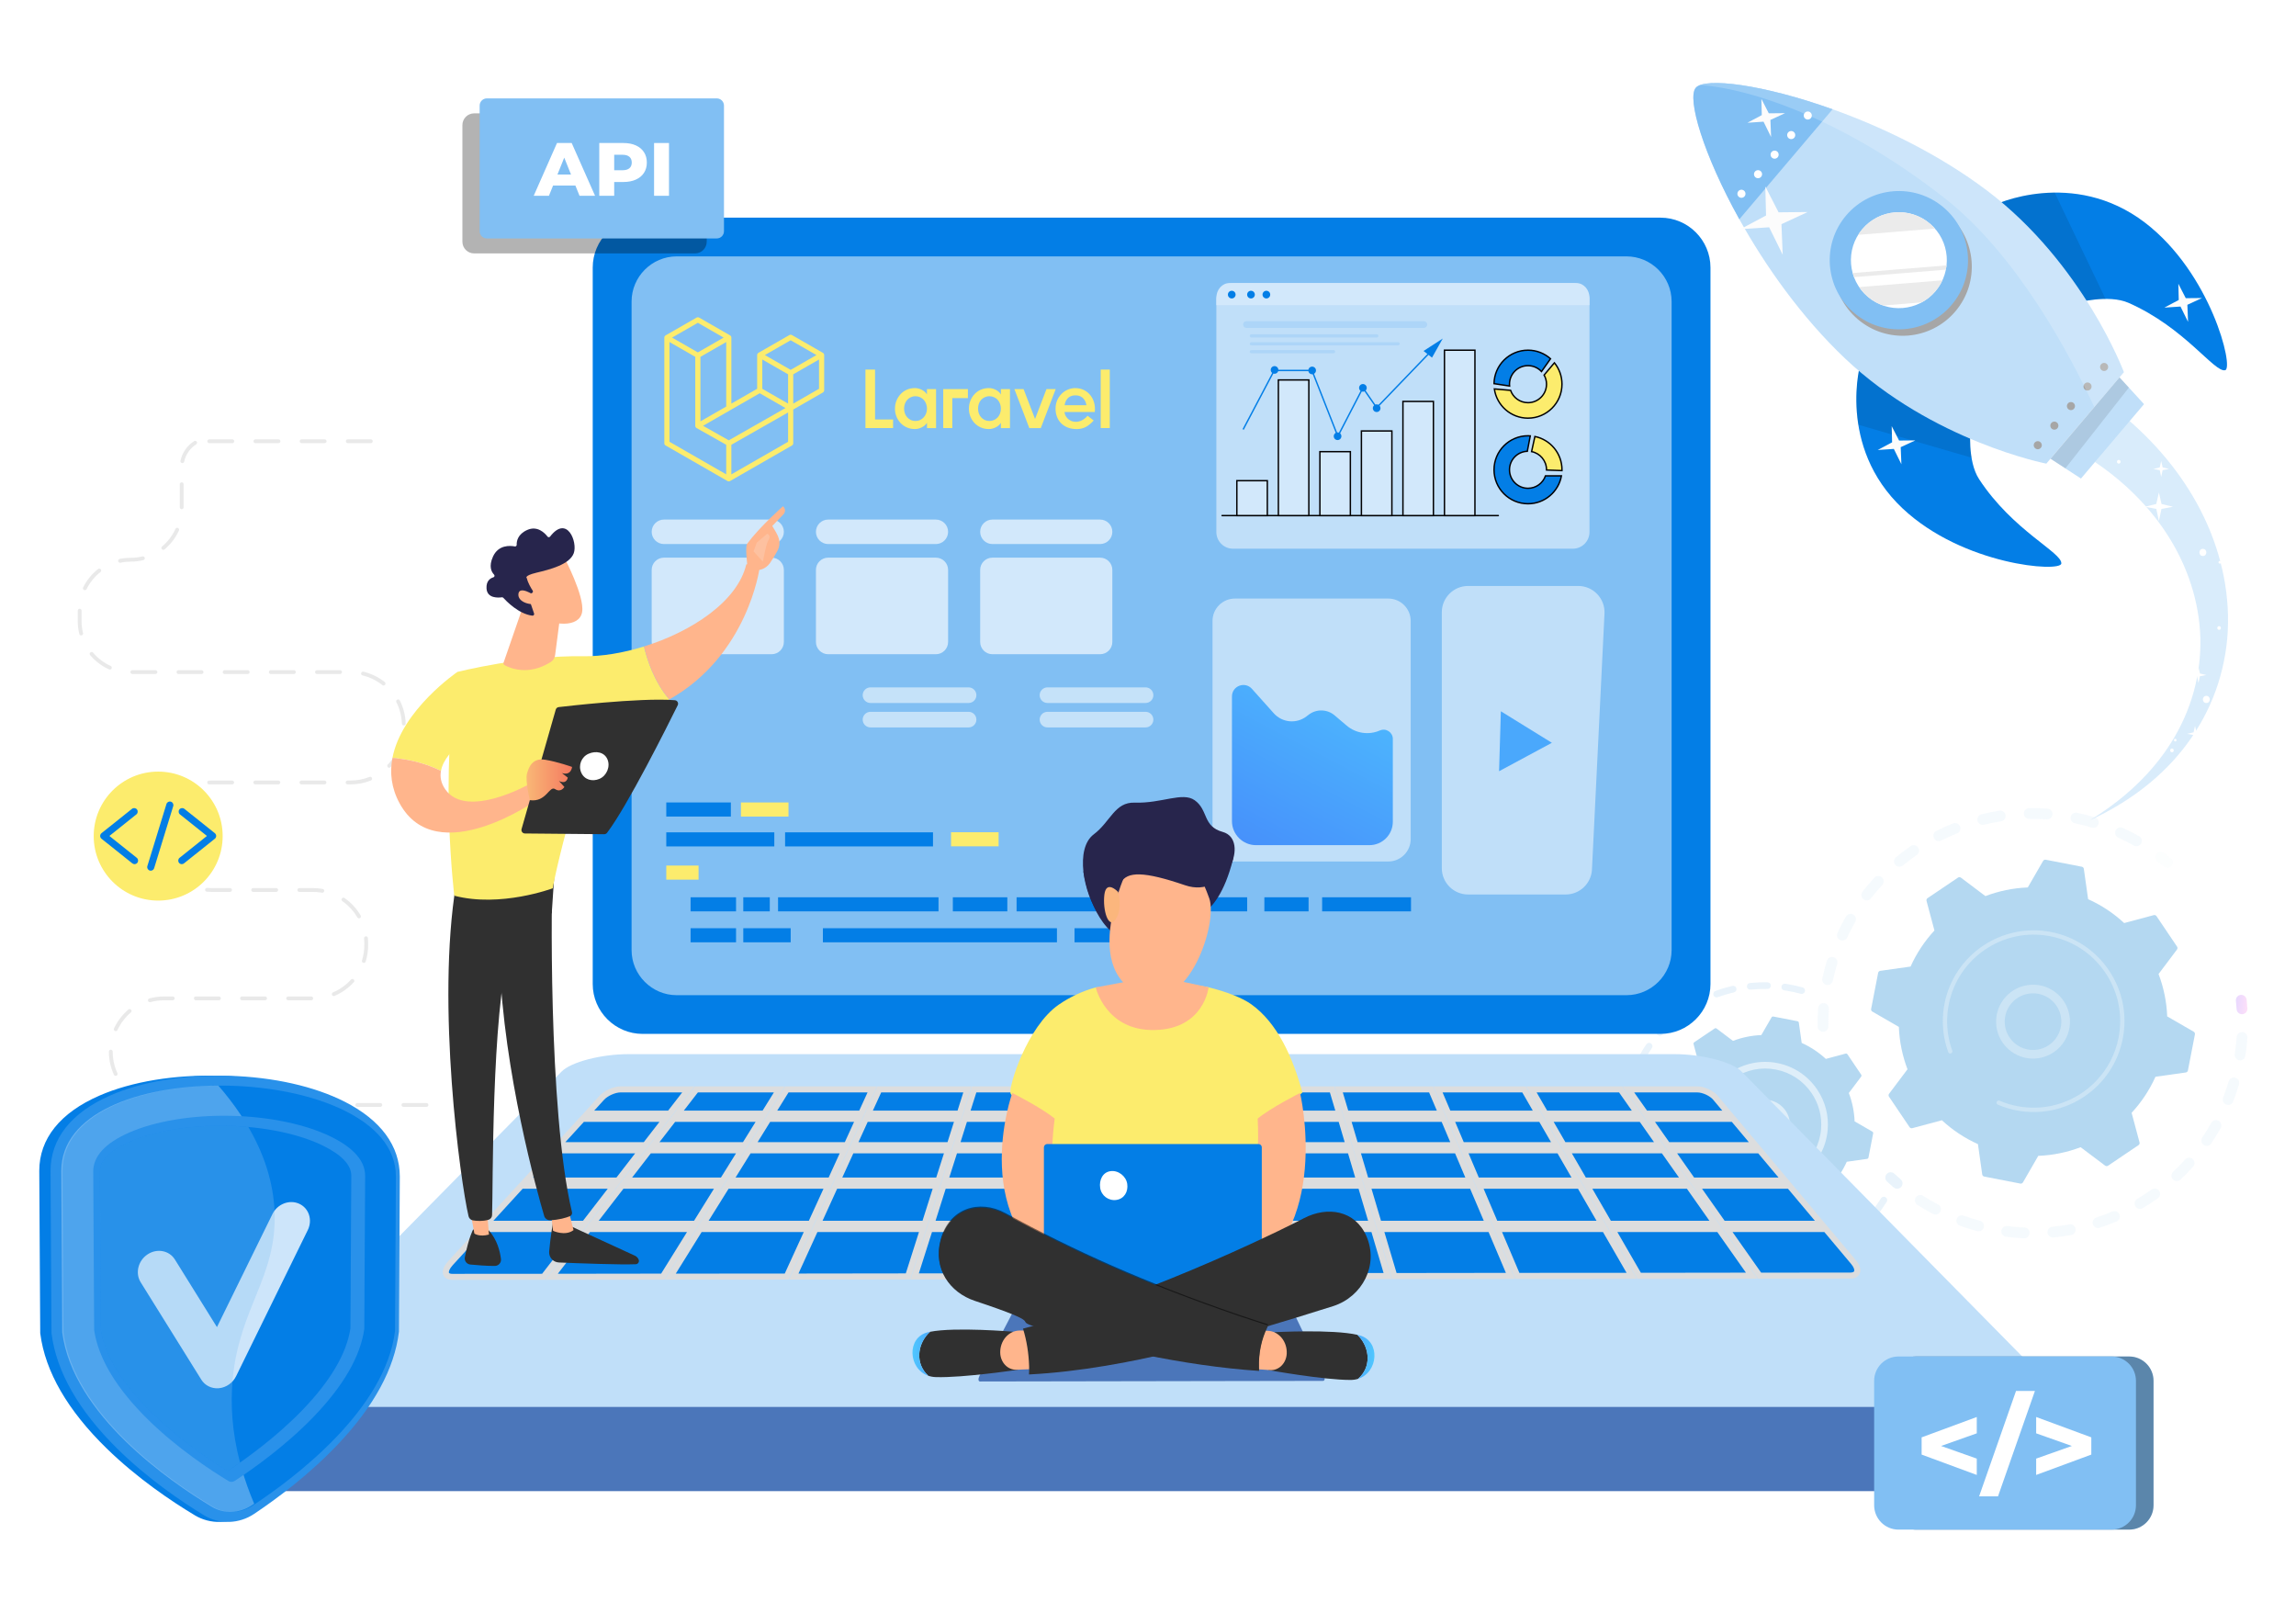 <svg width="581" height="408" viewBox="0 0 581 408" fill="none" xmlns="http://www.w3.org/2000/svg">
<g clip-path="url(#clip0_8295_8223)">
<g opacity="0.3">
<path d="M548.356 219.571C548.088 219.547 547.825 219.444 547.604 219.258C547.066 218.806 546.51 218.358 545.95 217.926C545.355 217.466 545.245 216.609 545.705 216.014C546.165 215.418 547.022 215.308 547.617 215.769C548.206 216.224 548.791 216.695 549.357 217.171C549.933 217.654 550.008 218.515 549.524 219.091C549.226 219.446 548.785 219.611 548.356 219.571Z" fill="#F5FAFD"/>
<path d="M461.184 261.032C460.498 260.969 459.956 260.397 459.947 259.693C459.926 258.154 459.972 256.591 460.083 255.048C460.137 254.297 460.789 253.732 461.54 253.786C461.549 253.787 461.558 253.787 461.566 253.788C462.304 253.855 462.855 254.501 462.801 255.243C462.696 256.709 462.653 258.194 462.672 259.656C462.683 260.409 462.081 261.027 461.328 261.037C461.279 261.038 461.231 261.036 461.184 261.032ZM462.349 249.216C462.296 249.211 462.242 249.203 462.189 249.192C461.453 249.036 460.982 248.313 461.138 247.576C461.458 246.064 461.846 244.55 462.291 243.077C462.509 242.357 463.266 241.951 463.99 242.167C464.711 242.385 465.118 243.146 464.9 243.866C464.477 245.266 464.109 246.704 463.804 248.141C463.66 248.824 463.027 249.278 462.349 249.216ZM466.086 237.951C465.935 237.937 465.784 237.898 465.638 237.831C464.955 237.514 464.657 236.705 464.973 236.021C465.62 234.621 466.337 233.231 467.103 231.891C467.476 231.238 468.309 231.011 468.962 231.384C469.615 231.757 469.843 232.59 469.469 233.243C468.742 234.516 468.062 235.835 467.447 237.165C467.199 237.703 466.644 238.002 466.086 237.951ZM472.25 227.802C472 227.779 471.754 227.687 471.541 227.523C470.946 227.062 470.837 226.206 471.297 225.611C472.242 224.39 473.252 223.195 474.297 222.06C474.806 221.507 475.668 221.471 476.222 221.98C476.776 222.49 476.811 223.352 476.302 223.906C475.309 224.984 474.351 226.119 473.453 227.279C473.157 227.661 472.698 227.843 472.25 227.802ZM480.522 219.283C480.172 219.251 479.834 219.084 479.594 218.791C479.115 218.21 479.199 217.351 479.78 216.873C480.969 215.895 482.217 214.953 483.489 214.076C484.109 213.648 484.958 213.804 485.385 214.423C485.812 215.043 485.657 215.892 485.037 216.319C483.828 217.153 482.642 218.048 481.512 218.978C481.223 219.215 480.867 219.314 480.522 219.283ZM490.472 212.806C490.018 212.765 489.596 212.497 489.376 212.06C489.039 211.388 489.31 210.569 489.982 210.231C491.361 209.538 492.786 208.896 494.219 208.323C494.918 208.044 495.711 208.384 495.991 209.083C496.27 209.781 495.93 210.575 495.231 210.854C493.87 211.399 492.516 212.008 491.206 212.666C490.97 212.785 490.717 212.828 490.472 212.806ZM540.5 214.106C540.312 214.089 540.125 214.032 539.951 213.933C538.678 213.209 537.357 212.53 536.023 211.917C535.34 211.602 535.04 210.793 535.355 210.109C535.669 209.425 536.478 209.126 537.162 209.441C538.567 210.087 539.959 210.801 541.299 211.564C541.953 211.936 542.181 212.768 541.809 213.422C541.536 213.902 541.016 214.153 540.5 214.106ZM501.603 208.698C501.04 208.647 500.546 208.246 500.403 207.666C500.223 206.935 500.67 206.197 501.401 206.017C502.899 205.648 504.431 205.34 505.955 205.102C506.699 204.989 507.396 205.494 507.513 206.238C507.629 206.981 507.121 207.678 506.377 207.795C504.93 208.021 503.475 208.314 502.052 208.664C501.901 208.7 501.749 208.711 501.603 208.698ZM529.585 209.435C529.496 209.427 529.406 209.41 529.316 209.383C527.913 208.962 526.473 208.596 525.036 208.294C524.299 208.139 523.827 207.417 523.982 206.681C524.137 205.944 524.859 205.469 525.596 205.627C527.107 205.944 528.623 206.329 530.099 206.772C530.82 206.988 531.229 207.748 531.013 208.469C530.824 209.1 530.217 209.492 529.585 209.435ZM513.372 207.179C512.687 207.117 512.145 206.546 512.135 205.843C512.123 205.091 512.724 204.471 513.476 204.459C515.017 204.435 516.58 204.478 518.121 204.586C518.13 204.587 518.14 204.587 518.15 204.588C518.886 204.655 519.437 205.299 519.385 206.04C519.332 206.791 518.681 207.358 517.93 207.305C516.467 207.202 514.982 207.162 513.518 207.185C513.469 207.185 513.42 207.184 513.372 207.179Z" fill="#DEEEF9"/>
</g>
<g opacity="0.3">
<path d="M567.214 256.597C566.559 256.538 566.026 256.01 565.979 255.333C565.932 254.632 565.869 253.92 565.792 253.217C565.709 252.469 566.25 251.796 566.998 251.714C567.749 251.632 568.419 252.172 568.501 252.92C568.582 253.66 568.649 254.41 568.699 255.148C568.75 255.898 568.183 256.549 567.432 256.6C567.358 256.605 567.285 256.604 567.214 256.597Z" fill="url(#paint0_linear_8295_8223)"/>
<path d="M509.497 313.109C508.873 313.052 508.247 312.984 507.62 312.905C506.873 312.812 506.343 312.131 506.437 311.384C506.53 310.637 507.215 310.105 507.958 310.2C509.405 310.381 510.857 310.503 512.289 310.563C513.041 310.596 513.625 311.23 513.593 311.982C513.562 312.734 512.927 313.318 512.175 313.287C511.289 313.25 510.388 313.19 509.497 313.109ZM500.558 311.526C500.482 311.519 500.406 311.506 500.329 311.485C498.86 311.094 497.391 310.636 495.963 310.125C495.254 309.871 494.886 309.091 495.14 308.382C495.394 307.674 496.176 307.303 496.882 307.559C498.239 308.045 499.634 308.48 501.031 308.852C501.758 309.045 502.19 309.792 501.997 310.519C501.824 311.17 501.207 311.585 500.558 311.526ZM519.344 313.089C518.704 313.031 518.176 312.524 518.112 311.862C518.041 311.112 518.59 310.447 519.34 310.375C520.773 310.238 522.22 310.038 523.641 309.779C524.381 309.646 525.091 310.136 525.225 310.876C525.36 311.617 524.869 312.327 524.128 312.461C522.632 312.733 521.108 312.944 519.599 313.088C519.512 313.097 519.427 313.096 519.344 313.089ZM489.665 307.295C489.492 307.279 489.32 307.23 489.158 307.145C487.811 306.441 486.479 305.671 485.197 304.857C484.562 304.453 484.374 303.611 484.778 302.976C485.182 302.34 486.024 302.152 486.659 302.557C487.876 303.33 489.141 304.061 490.42 304.729C491.087 305.077 491.345 305.901 490.996 306.568C490.733 307.072 490.198 307.343 489.665 307.295ZM530.773 310.698C530.248 310.65 529.776 310.298 529.601 309.766C529.366 309.05 529.756 308.28 530.471 308.045C531.839 307.597 533.206 307.083 534.536 306.519C535.229 306.225 536.029 306.548 536.323 307.242C536.616 307.935 536.293 308.734 535.6 309.028C534.2 309.622 532.761 310.163 531.321 310.635C531.139 310.695 530.953 310.715 530.773 310.698ZM541.401 305.858C540.981 305.819 540.585 305.588 540.353 305.198C539.968 304.552 540.179 303.715 540.826 303.33C542.066 302.59 543.289 301.79 544.462 300.952C545.073 300.513 545.924 300.655 546.363 301.268C546.801 301.88 546.66 302.731 546.047 303.169C544.813 304.051 543.526 304.893 542.221 305.671C541.965 305.824 541.678 305.883 541.401 305.858ZM550.721 298.815C550.402 298.786 550.092 298.645 549.854 298.393C549.337 297.846 549.362 296.984 549.909 296.467C550.96 295.475 551.98 294.428 552.941 293.354C553.443 292.794 554.304 292.746 554.865 293.249C555.426 293.751 555.473 294.612 554.971 295.173C553.959 296.302 552.886 297.405 551.781 298.448C551.485 298.728 551.097 298.849 550.721 298.815ZM558.283 289.908C558.062 289.888 557.842 289.813 557.645 289.68C557.021 289.26 556.857 288.413 557.278 287.789C558.085 286.592 558.851 285.347 559.553 284.089C559.92 283.431 560.751 283.196 561.407 283.562C562.064 283.929 562.3 284.759 561.933 285.416C561.194 286.742 560.388 288.053 559.537 289.313C559.249 289.74 558.762 289.952 558.283 289.908ZM563.706 279.554C563.582 279.543 563.457 279.514 563.335 279.466C562.634 279.193 562.286 278.403 562.56 277.702C563.082 276.36 563.554 274.978 563.962 273.593C564.176 272.871 564.936 272.46 565.655 272.672C566.377 272.885 566.79 273.643 566.577 274.365C566.147 275.822 565.65 277.278 565.1 278.69C564.874 279.27 564.296 279.608 563.706 279.554ZM566.721 268.27C566.693 268.267 566.665 268.263 566.637 268.259C565.894 268.146 565.382 267.45 565.496 266.706C565.657 265.656 565.787 264.589 565.883 263.532C565.918 263.15 565.948 262.768 565.975 262.387C566.027 261.636 566.678 261.069 567.429 261.122C568.19 261.159 568.746 261.824 568.694 262.575C568.666 262.976 568.634 263.377 568.598 263.78C568.497 264.89 568.359 266.014 568.19 267.118C568.081 267.834 567.433 268.335 566.721 268.27Z" fill="#DEEEF9"/>
<path d="M479.946 300.747C479.676 300.723 479.411 300.618 479.189 300.43C478.627 299.952 478.063 299.454 477.515 298.949C476.962 298.439 476.927 297.576 477.437 297.023C477.947 296.47 478.809 296.434 479.362 296.944C479.883 297.424 480.418 297.898 480.952 298.351C481.526 298.837 481.597 299.697 481.11 300.271C480.812 300.623 480.373 300.786 479.946 300.747Z" fill="#B4D8F1"/>
</g>
<path d="M483.211 285.172C483.363 285.397 483.642 285.501 483.904 285.431L491.393 283.427C494.049 285.887 497.116 287.941 500.515 289.467L501.599 297.139C501.637 297.408 501.841 297.623 502.108 297.675L511.236 299.448C511.503 299.499 511.773 299.376 511.909 299.141L515.785 292.433C519.508 292.29 523.121 291.533 526.505 290.246L532.699 294.907C532.916 295.071 533.213 295.079 533.439 294.927L541.147 289.725C541.372 289.573 541.476 289.295 541.406 289.033L539.402 281.544C541.862 278.888 543.916 275.82 545.442 272.421L553.113 271.338C553.382 271.3 553.598 271.096 553.65 270.829L555.422 261.7C555.474 261.433 555.351 261.163 555.116 261.027L548.407 257.152C548.265 253.429 547.508 249.815 546.22 246.431L550.882 240.237C551.045 240.02 551.053 239.723 550.901 239.498L545.7 231.789C545.548 231.564 545.27 231.46 545.007 231.53L537.518 233.535C534.862 231.075 531.795 229.02 528.396 227.495L527.313 219.823C527.275 219.554 527.07 219.339 526.803 219.287L517.675 217.514C517.408 217.462 517.138 217.585 517.002 217.821L513.126 224.529C509.403 224.672 505.79 225.429 502.406 226.716L496.212 222.054C495.995 221.891 495.697 221.883 495.472 222.035L487.764 227.237C487.539 227.389 487.435 227.667 487.505 227.929L489.509 235.418C487.049 238.074 484.995 241.142 483.469 244.541L475.798 245.624C475.529 245.662 475.313 245.867 475.262 246.133L473.489 255.262C473.437 255.529 473.56 255.799 473.795 255.935L480.504 259.81C480.647 263.533 481.404 267.147 482.691 270.531L478.029 276.725C477.866 276.942 477.858 277.239 478.01 277.464L483.211 285.172Z" fill="#B4D8F1"/>
<path opacity="0.56" d="M513.602 267.789C509.065 267.376 505.384 263.681 505.124 258.999C504.838 253.852 508.792 249.434 513.938 249.148C516.431 249.009 518.829 249.85 520.689 251.515C522.55 253.179 523.651 255.469 523.789 257.962C524.075 263.109 520.121 267.527 514.975 267.813C514.511 267.839 514.052 267.83 513.602 267.789ZM515.122 251.344C514.771 251.312 514.417 251.305 514.059 251.325C510.113 251.544 507.082 254.932 507.301 258.878C507.52 262.823 510.907 265.857 514.854 265.636C518.799 265.417 521.831 262.029 521.612 258.083C521.506 256.172 520.662 254.416 519.235 253.14C518.076 252.102 516.644 251.482 515.122 251.344Z" fill="#DEEEF9"/>
<path opacity="0.56" d="M512.567 281.252C511.787 281.181 511.007 281.07 510.228 280.919C509.983 280.871 509.739 280.82 509.495 280.764C508.295 280.491 507.118 280.122 505.983 279.664C505.967 279.658 505.952 279.652 505.936 279.646C505.892 279.628 505.849 279.61 505.805 279.592C505.72 279.556 505.635 279.52 505.55 279.484C505.327 279.389 505.201 279.163 505.221 278.934C505.226 278.879 505.24 278.823 505.263 278.769C505.382 278.492 505.702 278.365 505.979 278.482C507.403 279.091 508.903 279.551 510.436 279.848C518.052 281.329 525.527 278.648 530.508 273.399C533.28 270.48 535.279 266.766 536.101 262.53C536.246 261.788 536.351 261.043 536.419 260.3C536.874 255.297 535.606 250.331 532.758 246.111C529.487 241.264 524.524 237.98 518.784 236.865C506.928 234.564 495.42 242.333 493.118 254.183C492.976 254.914 492.872 255.649 492.805 256.385C492.515 259.577 492.926 262.796 494.021 265.81C494.049 265.888 494.059 265.968 494.051 266.046C494.033 266.249 493.9 266.434 493.695 266.509C493.411 266.611 493.099 266.466 492.996 266.182C491.847 263.017 491.415 259.637 491.72 256.287C491.79 255.514 491.899 254.743 492.048 253.976C494.464 241.534 506.555 233.38 518.992 235.795C525.018 236.965 530.228 240.412 533.662 245.502C536.651 249.932 537.983 255.145 537.505 260.397C537.434 261.177 537.323 261.959 537.172 262.738C536.002 268.765 532.554 273.975 527.466 277.409C523.034 280.399 517.82 281.73 512.567 281.252Z" fill="#DEEEF9"/>
<g opacity="0.3">
<path d="M411.609 292.581C411.247 292.548 410.934 292.281 410.86 291.905C410.722 291.204 410.603 290.489 410.507 289.781C410.445 289.32 410.767 288.896 411.228 288.833C411.689 288.769 412.113 289.094 412.175 289.554C412.267 290.23 412.38 290.911 412.512 291.58C412.602 292.036 412.305 292.478 411.849 292.569C411.768 292.585 411.688 292.588 411.609 292.581Z" fill="#B4D8F1"/>
<path d="M410.945 286.141C410.52 286.102 410.185 285.747 410.181 285.312C410.168 284.082 410.217 282.836 410.329 281.612C410.353 281.354 410.379 281.096 410.408 280.837C410.46 280.374 410.9 280.062 411.339 280.093C411.801 280.145 412.133 280.562 412.081 281.024C412.053 281.271 412.028 281.518 412.005 281.765C411.899 282.933 411.852 284.12 411.864 285.294C411.869 285.759 411.496 286.139 411.032 286.145C411.002 286.144 410.973 286.143 410.945 286.141ZM411.922 277.456C411.883 277.452 411.842 277.446 411.803 277.437C411.35 277.328 411.071 276.875 411.179 276.422C411.524 274.971 411.962 273.529 412.482 272.136C412.644 271.7 413.131 271.48 413.564 271.641C414 271.804 414.221 272.288 414.059 272.724C413.564 274.053 413.146 275.429 412.816 276.813C412.718 277.225 412.332 277.493 411.922 277.456ZM414.976 269.267C414.87 269.257 414.763 269.227 414.663 269.175C414.251 268.96 414.092 268.451 414.307 268.039C414.997 266.719 415.776 265.427 416.625 264.201C416.89 263.818 417.413 263.723 417.796 263.989C418.178 264.253 418.274 264.777 418.009 265.159C417.2 266.329 416.457 267.559 415.799 268.819C415.636 269.13 415.306 269.297 414.976 269.267ZM419.95 262.079C419.776 262.063 419.607 261.993 419.467 261.869C419.12 261.559 419.09 261.027 419.399 260.68C420.393 259.567 421.465 258.507 422.585 257.528C422.935 257.222 423.467 257.259 423.773 257.608C424.079 257.958 424.043 258.489 423.693 258.796C422.625 259.729 421.603 260.741 420.655 261.802C420.47 262.009 420.206 262.103 419.95 262.079ZM426.528 256.324C426.286 256.302 426.055 256.176 425.907 255.958C425.647 255.574 425.747 255.051 426.132 254.789C427.365 253.953 428.662 253.185 429.985 252.507C430.399 252.293 430.907 252.458 431.118 252.872C431.33 253.285 431.167 253.793 430.754 254.005C429.49 254.652 428.254 255.385 427.077 256.183C426.909 256.296 426.715 256.342 426.528 256.324ZM434.303 252.341C433.989 252.313 433.704 252.107 433.588 251.792C433.429 251.355 433.653 250.872 434.09 250.712C435.489 250.201 436.934 249.772 438.383 249.438C438.838 249.336 439.288 249.618 439.392 250.07C439.497 250.523 439.214 250.975 438.761 251.079C437.379 251.397 436.002 251.806 434.668 252.293C434.547 252.338 434.423 252.352 434.303 252.341ZM442.813 250.38C442.42 250.344 442.095 250.035 442.053 249.628C442.006 249.166 442.342 248.752 442.805 248.705C444.282 248.553 445.788 248.492 447.282 248.523C447.747 248.541 448.115 248.919 448.105 249.383C448.096 249.848 447.711 250.217 447.246 250.207C445.821 250.176 444.385 250.235 442.976 250.379C442.921 250.385 442.866 250.385 442.813 250.38ZM455.838 251.46C455.789 251.455 455.74 251.447 455.692 251.433C454.508 251.11 453.285 250.846 452.058 250.648C451.873 250.617 451.69 250.589 451.507 250.563C451.047 250.496 450.727 250.07 450.794 249.61C450.859 249.149 451.291 248.817 451.747 248.896C451.941 248.925 452.135 248.954 452.33 248.986C453.612 249.193 454.894 249.47 456.135 249.809C456.584 249.932 456.848 250.394 456.725 250.843C456.616 251.242 456.237 251.496 455.838 251.46Z" fill="#B4D8F1"/>
</g>
<g opacity="0.3">
<path d="M443.733 321.121C443.275 321.08 442.935 320.677 442.97 320.217C443.006 319.754 443.412 319.407 443.875 319.444C445.27 319.553 446.684 319.578 448.077 319.517C448.539 319.501 448.935 319.857 448.955 320.322C448.975 320.787 448.614 321.179 448.15 321.199C446.689 321.262 445.207 321.236 443.745 321.122C443.741 321.122 443.736 321.122 443.733 321.121ZM439.467 320.529C439.437 320.526 439.407 320.522 439.377 320.516C437.94 320.228 436.506 319.85 435.115 319.392C434.674 319.246 434.433 318.771 434.579 318.33C434.724 317.887 435.202 317.649 435.641 317.792C436.969 318.229 438.337 318.59 439.708 318.865C440.164 318.956 440.459 319.4 440.368 319.856C440.282 320.282 439.89 320.567 439.467 320.529ZM452.319 320.748C451.948 320.714 451.631 320.434 451.566 320.049C451.489 319.591 451.798 319.157 452.257 319.08C453.638 318.848 455.016 318.53 456.353 318.134C456.801 318.004 457.267 318.257 457.399 318.703C457.531 319.149 457.276 319.618 456.83 319.749C455.428 320.164 453.983 320.497 452.535 320.74C452.462 320.752 452.39 320.755 452.319 320.748ZM431.301 317.835C431.205 317.827 431.11 317.801 431.018 317.758C429.692 317.133 428.39 316.42 427.151 315.637C426.758 315.389 426.641 314.869 426.889 314.476C427.137 314.084 427.657 313.966 428.05 314.213C429.231 314.959 430.471 315.639 431.736 316.236C432.156 316.434 432.337 316.936 432.138 317.356C431.983 317.685 431.643 317.866 431.301 317.835ZM460.56 318.31C460.264 318.283 459.99 318.099 459.864 317.807C459.678 317.38 459.875 316.884 460.301 316.7C461.583 316.144 462.844 315.505 464.049 314.798C464.451 314.562 464.966 314.697 465.201 315.098C465.436 315.499 465.302 316.015 464.901 316.25C463.636 316.991 462.315 317.662 460.971 318.245C460.837 318.303 460.696 318.323 460.56 318.31ZM467.976 313.967C467.749 313.946 467.531 313.834 467.382 313.639C467.101 313.269 467.172 312.74 467.542 312.459C468.656 311.61 469.728 310.687 470.728 309.715C471.062 309.39 471.595 309.399 471.919 309.732C472.243 310.065 472.235 310.598 471.902 310.921C470.853 311.941 469.729 312.909 468.562 313.798C468.388 313.931 468.178 313.985 467.976 313.967ZM474.139 307.971C473.979 307.956 473.822 307.897 473.688 307.788C473.325 307.497 473.269 306.966 473.56 306.604C474.439 305.515 475.258 304.361 475.995 303.176C476.24 302.782 476.759 302.66 477.154 302.906C477.549 303.152 477.67 303.67 477.424 304.066C476.652 305.308 475.793 306.518 474.871 307.661C474.687 307.889 474.409 307.996 474.139 307.971Z" fill="#B4D8F1"/>
<path d="M423.996 313.224C423.834 313.209 423.675 313.147 423.54 313.037C422.982 312.581 422.436 312.106 421.915 311.626C421.574 311.311 421.551 310.778 421.867 310.436C422.182 310.096 422.714 310.073 423.056 310.388C423.553 310.846 424.075 311.299 424.606 311.734C424.966 312.028 425.019 312.559 424.725 312.919C424.541 313.143 424.265 313.248 423.996 313.224Z" fill="#B4D8F1"/>
</g>
<path d="M425.681 302.459C425.783 302.61 425.969 302.68 426.145 302.633L431.156 301.291C432.933 302.937 434.986 304.312 437.26 305.333L437.985 310.466C438.01 310.647 438.147 310.791 438.326 310.825L444.434 312.012C444.613 312.046 444.793 311.964 444.885 311.806L447.478 307.318C449.969 307.222 452.387 306.716 454.651 305.854L458.796 308.974C458.942 309.083 459.14 309.088 459.291 308.986L464.449 305.506C464.6 305.404 464.669 305.218 464.622 305.042L463.281 300.031C464.927 298.254 466.302 296.201 467.323 293.927L472.456 293.202C472.636 293.176 472.78 293.04 472.815 292.861L474.001 286.753C474.036 286.574 473.954 286.393 473.796 286.302L469.307 283.709C469.212 281.218 468.705 278.8 467.844 276.536L470.963 272.391C471.072 272.245 471.078 272.047 470.976 271.896L467.495 266.738C467.394 266.587 467.208 266.518 467.032 266.565L462.021 267.906C460.243 266.26 458.191 264.885 455.916 263.864L455.192 258.731C455.166 258.551 455.029 258.406 454.851 258.372L448.742 257.186C448.564 257.151 448.383 257.233 448.292 257.391L445.699 261.88C443.207 261.975 440.789 262.482 438.525 263.343L434.38 260.224C434.235 260.114 434.036 260.109 433.886 260.211L428.728 263.691C428.577 263.793 428.507 263.979 428.554 264.155L429.895 269.166C428.249 270.943 426.874 272.996 425.853 275.271L420.72 275.995C420.54 276.021 420.396 276.158 420.361 276.336L419.175 282.444C419.141 282.623 419.223 282.804 419.38 282.895L423.869 285.488C423.965 287.979 424.471 290.397 425.333 292.662L422.213 296.807C422.104 296.952 422.099 297.151 422.2 297.301L425.681 302.459Z" fill="#B4D8F1"/>
<path opacity="0.56" d="M445.997 290.939C444.645 290.816 443.373 290.265 442.342 289.343C441.075 288.209 440.325 286.65 440.231 284.951C440.036 281.447 442.729 278.437 446.235 278.241C449.745 278.053 452.751 280.741 452.945 284.246C453.04 285.944 452.467 287.578 451.333 288.845C450.199 290.112 448.639 290.862 446.941 290.956C446.623 290.973 446.308 290.968 445.997 290.939ZM447.016 279.934C446.79 279.914 446.561 279.91 446.328 279.922C443.75 280.066 441.769 282.28 441.912 284.859C441.981 286.107 442.533 287.255 443.465 288.089C444.398 288.923 445.599 289.343 446.848 289.275C448.097 289.206 449.244 288.654 450.078 287.722C450.913 286.79 451.334 285.588 451.265 284.339C451.134 281.993 449.29 280.142 447.016 279.934Z" fill="white"/>
<path opacity="0.56" d="M445.265 300.309C444.734 300.261 444.202 300.185 443.668 300.082C442.609 299.877 441.569 299.563 440.575 299.149C440.53 299.13 440.486 299.112 440.441 299.092C440.097 298.946 439.902 298.597 439.933 298.243C439.941 298.157 439.963 298.071 439.998 297.987C440.181 297.56 440.676 297.364 441.103 297.545C442.027 297.94 442.998 298.237 443.988 298.429L443.989 298.429C444.043 298.44 444.098 298.45 444.152 298.46C446.5 298.893 448.867 298.724 451.078 298.001C452.278 297.608 453.432 297.051 454.512 296.337C454.521 296.331 454.53 296.325 454.538 296.319C454.565 296.301 454.592 296.284 454.618 296.265C457.756 294.148 459.882 290.935 460.604 287.219C460.698 286.738 460.766 286.256 460.81 285.775C461.104 282.536 460.283 279.322 458.44 276.589C456.322 273.451 453.109 271.326 449.393 270.604C445.679 269.885 441.902 270.651 438.763 272.768C435.625 274.886 433.499 278.099 432.778 281.815C432.686 282.288 432.618 282.764 432.575 283.24C432.387 285.307 432.653 287.39 433.362 289.342C433.406 289.462 433.42 289.585 433.409 289.705C433.38 290.019 433.175 290.305 432.858 290.42C432.421 290.577 431.939 290.353 431.78 289.915C430.987 287.732 430.689 285.4 430.898 283.089C430.947 282.555 431.022 282.023 431.125 281.494C431.933 277.336 434.311 273.742 437.822 271.372C441.333 269.004 445.554 268.14 449.714 268.951C453.872 269.758 457.466 272.136 459.835 275.648C461.898 278.704 462.816 282.301 462.487 285.924C462.438 286.462 462.361 287.001 462.257 287.539C460.693 295.589 453.262 301.038 445.265 300.309Z" fill="white"/>
<path d="M162.601 55.07H420.199C427.155 55.07 432.833 60.749 432.833 67.704V248.964C432.833 255.901 427.155 261.579 420.199 261.579H162.601C155.665 261.579 149.986 255.9 149.986 248.964V67.704C149.986 60.749 155.665 55.07 162.601 55.07Z" fill="#037EE6"/>
<path d="M159.095 266.703H166.145H167.175H168.146H169.194H170.147H171.214H172.148H173.234H174.149H175.254H176.149H177.274H178.15H179.294H180.151H181.333H182.152H183.353H184.172H185.373H186.173H187.392H188.174H189.412H190.175H191.432H192.176H193.452H194.176H195.472H196.196H197.492H198.197H199.512H200.198H201.532H202.199H203.552H204.219H205.572H206.219H207.592H208.22H209.611H210.221H211.631H212.241H213.651H214.242H215.652H216.243H217.672H218.244H219.692H220.264H221.712H222.265H223.732H224.266H225.752H226.286H227.772H228.287H229.792H230.288H231.812H232.308H233.832H234.309H235.852H236.309H237.853H238.33H239.873H240.331H241.893H242.332H243.913H244.351H245.933H246.352H247.953H248.372H249.954H250.373H251.974H252.374H253.993H254.394H256.013H256.394H258.014H258.414H260.034H260.415H262.054H262.416H264.074H264.436H266.074H266.436H268.094H268.456H270.114H270.457H272.134H272.477H274.135H274.478H276.155H276.498H278.175H278.498H280.175H280.499H282.195H282.519H284.215H284.52H286.216H286.54H288.236H288.541H290.237H290.561H292.257H292.562H294.258H294.582H296.278H296.583H298.279H298.603H300.299H300.623H302.3H302.624H304.32H304.644H306.321H306.664H308.341H308.664H310.341H310.684H312.342H312.704H314.362H314.705H316.363H316.725H318.383H318.745H320.384H320.765H322.404H322.766H324.404H324.786H326.405H326.805H328.425H328.825H330.426H330.826H332.446H332.846H334.446H334.866H336.447H336.885H338.467H338.905H340.468H340.925H342.488H342.926H344.489H344.946H346.49H346.966H348.51H348.986H350.511H351.006H352.512H353.026H354.532H355.046H356.533H357.066H358.534H359.067H360.553H361.087H362.554H363.107H364.555H365.127H366.556H367.147H368.576H369.167H370.577H371.187H372.578H373.207H374.598H375.227H376.598H377.246H378.599H379.266H380.6H381.286H382.62H383.306H384.621H385.326H386.622H387.346H388.622H389.365H390.623H391.385H392.643H393.405H394.644H395.425H396.645H397.445H398.646H399.465H400.647H401.485H402.648H403.505H404.649H405.525H406.669H407.545H408.67H409.565H410.671H411.585H412.671H413.605H414.672H415.644H416.673H423.724C430.736 266.703 438.321 268.685 440.703 271.105C451.584 282.138 463.341 294.068 476.07 307.006C489.943 321.07 505.093 336.467 521.69 353.312C525.73 357.428 521.519 360.82 512.124 360.801C454.385 360.687 396.722 360.554 339.268 360.42L291.4 360.325L243.55 360.42C186.097 360.554 128.434 360.687 70.675 360.801C61.3 360.82 57.069 357.428 61.109 353.312C77.707 336.467 92.875 321.07 106.729 307.006C119.458 294.068 131.235 282.138 142.116 271.105C144.498 268.685 152.082 266.703 159.095 266.703Z" fill="#C0DFF9"/>
<path fill-rule="evenodd" clip-rule="evenodd" d="M523.101 355.963V369.455C523.101 373.742 520.547 377.267 517.422 377.267H65.378C62.253 377.267 59.699 373.742 59.699 369.455V355.963H523.101Z" fill="#4B76BA"/>
<path fill-rule="evenodd" clip-rule="evenodd" d="M157.038 275.621H174.188L169.443 281.757H148.634L152.273 277.755C153.36 276.574 155.475 275.621 157.038 275.621ZM176.227 275.621H197.207L193.396 281.757H171.482L176.227 275.621ZM199.113 275.621H220.722L217.921 281.757H195.302L199.113 275.621ZM222.495 275.621H244.809L242.865 281.757H219.693L222.495 275.621ZM246.505 275.621H265.332L264.075 281.757H244.561L246.505 275.621ZM267.581 275.621H290.429V281.757H266.323L267.581 275.621ZM292.392 275.621H293.592H315.316L316.574 281.757H292.392V275.621ZM317.546 275.621H337.097L338.926 281.757H318.803L317.546 275.621ZM338.774 275.621H362.136L364.747 281.757H340.603L338.774 275.621ZM363.89 275.621H385.651L389.196 281.757H366.5L363.89 275.621ZM387.519 275.621H410.1L414.407 281.757H391.063L387.519 275.621ZM412.063 275.621H429.48C431.042 275.621 433.12 276.574 434.111 277.755L437.465 281.757H416.389L412.063 275.621ZM438.589 283.072L444.172 289.723H421.991L417.322 283.072H438.589ZM420.009 289.722H395.675L391.825 283.072H415.34L420.009 289.722ZM393.807 289.722H369.892L367.072 283.072H389.958L393.807 289.722ZM368.139 289.722H342.966L341.004 283.072H365.319L368.139 289.722ZM341.289 289.722H320.442L319.089 283.072H339.326L341.289 289.722ZM318.193 289.722H292.392V283.072H316.84L318.193 289.722ZM290.429 289.722H264.684L266.057 283.072H290.429V289.722H290.429ZM262.455 289.722H242.027L244.123 283.072H263.808L262.455 289.722ZM240.331 289.722H216.054L219.084 283.072H242.446L240.331 289.722ZM214.282 289.722H190.347L194.463 283.072H217.311L214.282 289.722ZM188.442 289.722H165.327L170.472 283.072H192.577L188.442 289.722ZM163.288 289.722H141.336L147.414 283.072H168.433L163.288 289.722ZM445.277 291.037L449.546 296.125L451.699 298.679H428.298L422.924 291.037H445.277ZM426.336 298.679H400.858L396.437 291.037H420.943L426.336 298.679ZM398.99 298.679H373.703L370.464 291.037H394.569L398.99 298.679ZM371.95 298.679H345.634L343.366 291.037H368.71L371.95 298.679ZM343.957 298.679H322.271L320.709 291.037H341.689L343.957 298.679ZM320.042 298.679H292.392V291.037H318.48L320.042 298.679ZM290.429 298.679H262.855L264.418 291.037H290.429V298.679ZM260.606 298.679H239.168L241.607 291.037H262.169L260.606 298.679ZM237.473 298.679H211.957L215.444 291.037H239.912L237.473 298.679ZM210.185 298.679H184.764L189.509 291.037H213.672L210.185 298.679ZM182.858 298.679H158.41L164.317 291.037H187.622L182.858 298.679ZM156.37 298.679H133.141L135.352 296.259L140.116 291.037H162.278L156.37 298.679ZM452.804 299.994L460.884 309.617H436.016L429.232 299.994H452.804ZM434.034 309.617H407.185L401.62 299.994H427.27L434.034 309.617ZM405.317 309.617H378.372L374.275 299.994H399.753L405.317 309.617ZM376.619 309.617H348.893L346.034 299.994H372.522L376.619 309.617ZM347.215 309.617H324.52L322.557 299.994H344.357L347.215 309.617ZM322.29 309.617H292.392V299.994H320.309L322.29 309.617ZM290.429 309.617H260.606L262.588 299.994H290.429V309.617ZM258.358 309.617H235.7L238.749 299.994H260.34L258.358 309.617ZM234.004 309.617H206.964L211.347 299.994H237.053L234.004 309.617ZM205.173 309.617H177.942L183.944 299.994H209.574L205.173 309.617ZM176.055 309.617H149.949L157.381 299.994H182.039L176.055 309.617ZM147.91 309.617H123.118L131.922 299.994H155.342L147.91 309.617ZM462.008 310.951L469.002 319.278C470.583 321.165 470.241 322.727 468.221 322.727L445.258 322.746L436.95 310.951L462.008 310.951ZM443.277 322.746L414.788 322.785L407.947 310.951H434.968L443.277 322.746ZM412.92 322.785L383.974 322.803L378.944 310.951H406.079L412.92 322.785ZM382.221 322.804L352.837 322.842L349.293 310.951H377.191L382.221 322.804ZM351.141 322.842L291.896 322.899L231.47 322.937L235.281 310.951H347.616L351.141 322.842ZM229.774 322.937L200.866 322.975L206.354 310.951H233.585L229.774 322.937ZM199.075 322.975L169.633 322.994L177.122 310.951H204.582L199.075 322.975ZM167.728 322.994L139.601 323.032L148.92 310.951H175.217L167.728 322.994ZM137.562 323.032L114.467 323.051C112.447 323.051 112.275 321.47 114.009 319.564L121.898 310.951H146.881L137.562 323.032Z" fill="#037EE6"/>
<path d="M114.465 323.815C112.958 323.815 112.408 323.078 112.214 322.639C111.784 321.667 112.221 320.393 113.443 319.05L121.384 310.38H121.383L131.584 299.23H131.602L139.777 290.274H139.796L147.076 282.308H147.099L151.707 277.242C152.938 275.903 155.277 274.857 157.036 274.857H175.742L169.98 282.308H169.988L163.826 290.274H163.832L147.484 311.417L137.937 323.796L114.465 323.815ZM122.233 311.715L114.571 320.08C113.673 321.066 113.505 321.782 113.611 322.021C113.683 322.185 114.011 322.287 114.465 322.287L137.185 322.269L145.326 311.714H122.233V311.715ZM124.85 308.853H147.533L153.785 300.757H132.257L124.85 308.853ZM134.871 297.915H155.994L160.721 291.801H140.451L134.871 297.915ZM143.066 288.959H162.912L166.875 283.836H147.749L143.066 288.959ZM150.359 280.993H169.066L172.63 276.385H157.036C155.699 276.385 153.775 277.249 152.834 278.272L150.359 280.993ZM138.045 323.798L148.393 310.38H148.392L163.776 290.486H163.769L169.931 282.52H169.924L175.85 274.857H198.579L188.268 291.441L182.686 300.397L176.478 310.381H176.469L168.151 323.757L138.045 323.798ZM149.293 311.715L141.155 322.267L167.301 322.231L173.841 311.715H149.293ZM151.501 308.853H175.63L180.663 300.757H157.754L151.501 308.853ZM159.963 297.915H182.433L186.245 291.801H164.69L159.963 297.915ZM166.882 288.959H188.016L191.201 283.836H170.845L166.882 288.959ZM173.036 280.993H192.97L195.832 276.385H176.6L173.036 280.993ZM168.257 323.758L176.576 310.381H176.564L184.113 298.276L189.082 290.274H189.106L194.036 282.308H194.059L198.687 274.857H221.908L205.75 310.187H205.77L199.564 323.739L168.257 323.758ZM177.545 311.715L171.006 322.23L198.583 322.212L203.391 311.715H177.545ZM179.317 308.853H204.681L208.384 300.757H184.367L179.317 308.853ZM186.135 297.915H209.692L212.482 291.801H189.932L186.135 297.915ZM191.716 288.959H213.789L216.123 283.836H194.887L191.716 288.959ZM196.673 280.993H217.429L219.533 276.385H199.536L196.673 280.993ZM199.676 323.74L222.002 274.857H245.85L240.955 290.274L237.78 300.224L234.623 310.187H234.628L230.331 323.699L199.676 323.74ZM206.843 311.715L202.053 322.21L229.213 322.174L232.54 311.715H206.843ZM208.149 308.853H233.444L236.009 300.757H211.836L208.149 308.853ZM213.143 297.915H236.913L238.865 291.801H215.933L213.143 297.915ZM217.239 288.959H239.771L241.4 283.836H219.573L217.239 288.959ZM220.88 280.993H242.305L243.765 276.385H222.984L220.88 280.993ZM230.424 323.701L234.66 310.381H234.656L238.44 298.447L241.297 289.493L243.561 282.308H243.584L245.944 274.857H266.267L264.739 282.308H264.741L263.077 290.486H263.059L261.271 299.23H261.275L259.018 310.187H259.708L261.92 299.443H261.918L263.749 290.486H263.745L265.389 282.521H265.386L266.956 274.858H291.191V310.188H291.627V274.858H315.937L317.508 282.521H317.506L319.084 290.274H319.101L320.976 299.443H320.973L323.186 310.187H323.856L321.664 299.443H321.647L319.772 290.274H319.774L318.197 282.521H318.179L316.608 274.858H337.665L340.057 282.856L342.247 290.274H342.258L352.163 323.604L291.896 323.662L230.424 323.701ZM235.838 311.715L232.513 322.173L291.894 322.136L350.117 322.079L347.044 311.715L235.838 311.715ZM325.142 308.853H346.191L343.786 300.757H323.491L325.142 308.853ZM293.154 308.853H321.352L319.685 300.757H293.154V308.853ZM261.541 308.853H289.664V300.757H263.209L261.541 308.853ZM236.742 308.853H257.734L259.401 300.757H239.307L236.742 308.853ZM322.893 297.915H342.932L341.118 291.801H321.643L322.893 297.915ZM293.154 297.915H319.105L317.855 291.801H293.154V297.915ZM263.789 297.915H289.663V291.801H265.039L263.789 297.915ZM240.212 297.915H259.982L261.232 291.801H242.164L240.212 297.915ZM321.064 288.959H340.266L338.754 283.836H320.022L321.064 288.959ZM293.154 288.959H317.257L316.215 283.836H293.154V288.959ZM265.62 288.959H289.664V283.836H266.677L265.62 288.959ZM243.066 288.959H261.829L262.872 283.836H244.681L243.066 288.959ZM319.424 280.993H337.9L336.526 276.385H318.479L319.424 280.993ZM293.154 280.993H315.636L314.691 276.385H293.154V280.993ZM267.258 280.993H289.664V276.385H268.202L267.258 280.993ZM245.603 280.993H263.45L264.394 276.385H247.063L245.603 280.993ZM352.267 323.606L342.232 289.939L340.043 282.521H340.032L337.748 274.858H362.64L369.2 290.274H369.215L373.223 299.695L377.892 310.653L383.373 323.566L352.267 323.606ZM350.315 311.715L353.404 322.077L381.066 322.042L376.684 311.714H350.315V311.715ZM349.46 308.853H375.462L372.015 300.757H347.056L349.46 308.853ZM346.202 297.915H370.795L368.203 291.801H344.388L346.202 297.915ZM343.535 288.959H366.984L364.811 283.836H342.023L343.535 288.959ZM341.171 280.993H363.59L361.63 276.385H339.796L341.171 280.993ZM383.467 323.568L369.399 290.486H369.385L362.733 274.858H386.09L406.639 310.381H406.63L414.242 323.547L383.467 323.568ZM380.096 311.715L384.478 322.04L411.596 322.022L405.637 311.715H380.096ZM378.875 308.853H403.992L399.311 300.757H375.428L378.875 308.853ZM374.207 297.915H397.665L394.127 291.801H371.615L374.207 297.915ZM370.396 288.959H392.481L389.516 283.836H368.223L370.396 288.959ZM367.003 280.993H387.871L385.209 276.385H365.042L367.003 280.993ZM414.346 323.549L406.622 310.187H406.631L386.194 274.857H410.495L421.565 290.597L427.892 299.555L435.503 310.381H435.499L444.745 323.508L414.346 323.549ZM409.269 311.715L415.226 322.021L441.804 321.985L434.57 311.715H409.269ZM407.623 308.853H432.562L426.871 300.757H402.942L407.623 308.853ZM401.297 297.915H424.861L420.545 291.801H397.759L401.297 297.915ZM396.113 288.959H418.538L414.942 283.836H393.148L396.113 288.959ZM391.502 280.993H412.936L409.701 276.385H388.84L391.502 280.993ZM444.861 323.51L435.477 310.187H435.482L421.364 290.161L415.763 282.197L410.589 274.857H429.478C431.271 274.857 433.562 275.915 434.694 277.265L438.921 282.308H438.943L453.34 299.443H453.338L469.585 318.787C470.668 320.078 471.018 321.316 470.571 322.273C470.359 322.728 469.771 323.491 468.22 323.491L444.861 323.51ZM438.42 311.715L445.653 321.983L468.218 321.964C468.727 321.964 469.089 321.838 469.187 321.628C469.327 321.328 469.143 320.637 468.415 319.769L461.651 311.715L438.42 311.715ZM436.41 308.853H459.244L452.447 300.757H430.703L436.41 308.853ZM428.693 297.915H450.055L448.96 296.617L444.919 291.801H424.394L428.693 297.915ZM422.386 288.959H442.532L438.231 283.836H418.79L422.386 288.959ZM416.783 280.993H435.826L433.524 278.246C432.677 277.237 430.825 276.385 429.478 276.385H413.533L416.783 280.993Z" fill="#DCDDDE"/>
<path d="M258.453 329.189C269.639 329.189 280.805 329.189 291.934 329.189C303.063 329.189 314.191 329.189 325.282 329.189C325.663 329.189 326.159 329.59 326.406 330.104C327.588 332.543 328.846 335.154 330.198 337.974C331.666 341.023 333.247 344.32 334.962 347.903C335.362 348.703 335.267 349.37 334.772 349.37C320.385 349.408 305.959 349.427 291.534 349.446C277.051 349.465 262.55 349.484 248.01 349.522C247.515 349.522 247.476 348.836 247.896 348.017C249.782 344.415 251.516 341.1 253.136 338.032C254.622 335.192 255.994 332.563 257.29 330.104C257.538 329.59 258.072 329.189 258.453 329.189Z" fill="#4B76BA"/>
<path d="M171.234 64.865H411.567C417.856 64.865 423.001 70.01 423.001 76.299V240.37C423.001 246.64 417.855 251.785 411.567 251.785H171.234C164.964 251.785 159.819 246.64 159.819 240.37V76.299C159.819 70.01 164.964 64.865 171.234 64.865Z" fill="#81BFF3"/>
<path opacity="0.5" d="M371.507 148.25H399.364C403.169 148.25 406.201 151.434 406.015 155.235L402.845 219.975C402.672 223.522 399.745 226.309 396.194 226.309H371.507C367.829 226.309 364.848 223.327 364.848 219.649V154.91C364.848 151.232 367.829 148.25 371.507 148.25Z" fill="white"/>
<path d="M398.002 138.824H312.014C309.686 138.824 307.798 136.936 307.798 134.608V75.833C307.798 73.505 309.686 71.617 312.014 71.617H398.002C400.33 71.617 402.218 73.505 402.218 75.833V134.607C402.218 136.936 400.33 138.824 398.002 138.824Z" fill="white" fill-opacity="0.5"/>
<path d="M398.918 71.617H311.098C309.275 71.617 307.798 73.283 307.798 75.338V77.198H402.218V75.338C402.218 73.283 400.74 71.617 398.918 71.617Z" fill="#D2E8FB"/>
<path d="M311.692 75.509C312.23 75.509 312.666 75.073 312.666 74.536C312.666 73.998 312.23 73.562 311.692 73.562C311.155 73.562 310.719 73.998 310.719 74.536C310.719 75.073 311.155 75.509 311.692 75.509Z" fill="#037EE6"/>
<path d="M316.559 75.509C317.097 75.509 317.533 75.073 317.533 74.536C317.533 73.998 317.097 73.562 316.559 73.562C316.022 73.562 315.586 73.998 315.586 74.536C315.586 75.073 316.022 75.509 316.559 75.509Z" fill="#037EE6"/>
<path d="M320.453 75.509C320.99 75.509 321.426 75.073 321.426 74.536C321.426 73.998 320.99 73.562 320.453 73.562C319.915 73.562 319.479 73.998 319.479 74.536C319.479 75.073 319.915 75.509 320.453 75.509Z" fill="#037EE6"/>
<path opacity="0.1" d="M315.416 82.965H360.294C360.765 82.965 361.147 82.583 361.147 82.111C361.147 81.64 360.765 81.258 360.294 81.258H315.416C314.945 81.258 314.562 81.64 314.562 82.111C314.562 82.582 314.945 82.965 315.416 82.965Z" fill="#037EE6"/>
<path opacity="0.1" d="M316.654 85.388H348.404C348.628 85.388 348.809 85.207 348.809 84.984C348.809 84.761 348.628 84.58 348.404 84.58H316.654C316.431 84.58 316.25 84.761 316.25 84.984C316.25 85.208 316.431 85.388 316.654 85.388Z" fill="#037EE6"/>
<path opacity="0.1" d="M316.654 87.383H353.79C354.013 87.383 354.194 87.202 354.194 86.979C354.194 86.755 354.013 86.574 353.79 86.574H316.654C316.431 86.574 316.25 86.755 316.25 86.979C316.25 87.202 316.431 87.383 316.654 87.383Z" fill="#037EE6"/>
<path opacity="0.1" d="M316.654 89.377H337.45C337.673 89.377 337.854 89.196 337.854 88.973C337.854 88.749 337.673 88.568 337.45 88.568H316.654C316.431 88.568 316.25 88.749 316.25 88.973C316.25 89.196 316.431 89.377 316.654 89.377Z" fill="#037EE6"/>
<path d="M386.657 88.598C381.954 88.598 378.135 92.375 378.062 97.062L381.996 97.661C381.98 97.508 381.972 97.353 381.972 97.196C381.972 94.608 384.07 92.511 386.657 92.511C388.007 92.511 389.22 93.085 390.075 93.998L392.356 90.761C390.839 89.416 388.844 88.598 386.657 88.598Z" fill="#037EE6" stroke="#010001" stroke-width="0.355" stroke-miterlimit="10" stroke-linecap="round"/>
<path d="M386.658 105.793C391.407 105.793 395.256 101.944 395.256 97.195C395.256 95.148 394.539 93.268 393.344 91.791L390.732 94.888C391.119 95.569 391.343 96.356 391.343 97.195C391.343 99.783 389.245 101.881 386.658 101.881C384.62 101.881 382.891 100.577 382.247 98.76C381.129 98.667 379.403 98.52 378.146 98.404C378.734 102.58 382.32 105.793 386.658 105.793Z" fill="#FCEC6D" stroke="#010001" stroke-width="0.355" stroke-miterlimit="10" stroke-linecap="round"/>
<path d="M395.251 119.065C395.253 118.994 395.256 118.924 395.256 118.852C395.256 114.702 392.315 111.238 388.402 110.432L387.567 114.257C389.719 114.681 391.343 116.576 391.343 118.852C391.343 118.873 391.34 118.892 391.34 118.913L395.251 119.065Z" fill="#FCEC6D" stroke="#010001" stroke-width="0.355" stroke-miterlimit="10" stroke-linecap="round"/>
<path d="M395.117 120.39H391.08C390.444 122.221 388.707 123.537 386.659 123.537C384.072 123.537 381.974 121.439 381.974 118.852C381.974 116.322 383.981 114.266 386.488 114.175L387.233 110.275C387.043 110.262 386.852 110.254 386.66 110.254C381.911 110.254 378.062 114.103 378.062 118.852C378.062 123.601 381.911 127.45 386.66 127.45C390.882 127.45 394.392 124.404 395.117 120.39Z" fill="#037EE6" stroke="#010001" stroke-width="0.355" stroke-miterlimit="10" stroke-linecap="round"/>
<path d="M309.244 130.439H379.146" stroke="#010001" stroke-width="0.355" stroke-miterlimit="10" stroke-linecap="round"/>
<path d="M373.23 88.598H365.519V130.441H373.23V88.598Z" fill="#D2E8FB" stroke="#010001" stroke-width="0.355" stroke-miterlimit="10" stroke-linecap="round"/>
<path d="M352.215 109.035H344.504V130.44H352.215V109.035Z" fill="#D2E8FB" stroke="#010001" stroke-width="0.355" stroke-miterlimit="10" stroke-linecap="round"/>
<path d="M362.723 101.57H355.012V130.441H362.723V101.57Z" fill="#D2E8FB" stroke="#010001" stroke-width="0.355" stroke-miterlimit="10" stroke-linecap="round"/>
<path d="M331.2 96.125H323.489V130.442H331.2V96.125Z" fill="#D2E8FB" stroke="#010001" stroke-width="0.355" stroke-miterlimit="10" stroke-linecap="round"/>
<path d="M320.694 121.621H312.982V130.441H320.694V121.621Z" fill="#D2E8FB" stroke="#010001" stroke-width="0.355" stroke-miterlimit="10" stroke-linecap="round"/>
<path d="M341.708 114.27H333.997V130.441H341.708V114.27Z" fill="#D2E8FB" stroke="#010001" stroke-width="0.355" stroke-miterlimit="10" stroke-linecap="round"/>
<path d="M314.579 108.652L322.446 93.725H331.996L338.536 110.371L344.882 98.128L348.362 103.156L361.465 89.541" stroke="#037EE6" stroke-width="0.355" stroke-miterlimit="10"/>
<path d="M345.851 98.128C345.851 98.663 345.418 99.097 344.883 99.097C344.349 99.097 343.915 98.663 343.915 98.128C343.915 97.594 344.349 97.16 344.883 97.16C345.418 97.16 345.851 97.594 345.851 98.128Z" fill="#037EE6"/>
<path d="M349.33 103.275C349.33 103.81 348.896 104.243 348.362 104.243C347.827 104.243 347.394 103.81 347.394 103.275C347.394 102.74 347.827 102.307 348.362 102.307C348.896 102.307 349.33 102.74 349.33 103.275Z" fill="#037EE6"/>
<path d="M339.44 110.369C339.44 110.903 339.007 111.337 338.472 111.337C337.937 111.337 337.504 110.903 337.504 110.369C337.504 109.834 337.937 109.4 338.472 109.4C339.007 109.4 339.44 109.834 339.44 110.369Z" fill="#037EE6"/>
<path d="M333.006 93.724C333.006 94.259 332.572 94.692 332.038 94.692C331.503 94.692 331.069 94.259 331.069 93.724C331.069 93.189 331.503 92.756 332.038 92.756C332.572 92.756 333.006 93.189 333.006 93.724Z" fill="#037EE6"/>
<path d="M323.491 93.593C323.491 94.128 323.058 94.561 322.523 94.561C321.988 94.561 321.555 94.128 321.555 93.593C321.555 93.058 321.988 92.625 322.523 92.625C323.058 92.625 323.491 93.058 323.491 93.593Z" fill="#037EE6"/>
<path d="M360.23 88.796L362.37 90.48L365.088 85.652L360.23 88.796Z" fill="#037EE6"/>
<g opacity="0.64">
<path d="M251.128 131.453H278.379C280.09 131.453 281.477 132.84 281.477 134.55C281.477 136.261 280.09 137.647 278.379 137.647H251.128C249.417 137.647 248.03 136.261 248.03 134.55C248.03 132.84 249.417 131.453 251.128 131.453Z" fill="white"/>
<path d="M209.568 131.453H236.82C238.53 131.453 239.917 132.84 239.917 134.55C239.917 136.261 238.53 137.647 236.82 137.647H209.568C207.857 137.647 206.471 136.261 206.471 134.55C206.471 132.84 207.857 131.453 209.568 131.453Z" fill="white"/>
<path d="M195.257 137.647H168.005C166.295 137.647 164.908 136.261 164.908 134.55C164.908 132.84 166.295 131.453 168.005 131.453H195.257C196.968 131.453 198.354 132.84 198.354 134.55C198.354 136.261 196.968 137.647 195.257 137.647Z" fill="white"/>
<path d="M251.128 141.088H278.379C280.09 141.088 281.477 142.475 281.477 144.185V162.424C281.477 164.135 280.09 165.521 278.379 165.521H251.128C249.417 165.521 248.03 164.135 248.03 162.424V144.185C248.03 142.475 249.417 141.088 251.128 141.088Z" fill="white"/>
<path d="M209.568 141.088H236.82C238.53 141.088 239.917 142.475 239.917 144.185V162.424C239.917 164.135 238.53 165.521 236.82 165.521H209.568C207.857 165.521 206.471 164.135 206.471 162.424V144.185C206.471 142.475 207.857 141.088 209.568 141.088Z" fill="white"/>
<path d="M168.005 141.088H195.257C196.968 141.088 198.354 142.475 198.354 144.185V162.424C198.354 164.135 196.967 165.521 195.257 165.521H168.005C166.295 165.521 164.908 164.135 164.908 162.424V144.185C164.908 142.475 166.295 141.088 168.005 141.088Z" fill="white"/>
</g>
<path d="M184.943 203.025H168.601V206.589H184.943V203.025Z" fill="#037EE6"/>
<path d="M176.772 218.99H168.601V222.554H176.772V218.99Z" fill="#FCEC6D"/>
<path d="M186.256 227.018H174.75V230.581H186.256V227.018Z" fill="#037EE6"/>
<path d="M194.792 227.018H188.088V230.581H194.792V227.018Z" fill="#037EE6"/>
<path d="M254.902 227.018H241.114V230.581H254.902V227.018Z" fill="#037EE6"/>
<path d="M295.199 234.844H271.905V238.407H295.199V234.844Z" fill="#037EE6"/>
<path d="M331.133 227.018H319.947V230.581H331.133V227.018Z" fill="#037EE6"/>
<path d="M357.054 227.018H334.563V230.581H357.054V227.018Z" fill="#037EE6"/>
<path d="M186.256 234.844H174.75V238.407H186.256V234.844Z" fill="#037EE6"/>
<path d="M200.083 234.844H188.088V238.407H200.083V234.844Z" fill="#037EE6"/>
<path d="M267.46 234.844H208.231V238.407H267.46V234.844Z" fill="#037EE6"/>
<path d="M315.591 227.018H257.246V230.581H315.591V227.018Z" fill="#037EE6"/>
<path d="M237.488 227.018H196.887V230.581H237.488V227.018Z" fill="#037EE6"/>
<path d="M195.937 210.582H168.601V214.146H195.937V210.582Z" fill="#037EE6"/>
<path d="M236.097 210.582H198.666V214.146H236.097V210.582Z" fill="#037EE6"/>
<path d="M199.53 203.027H187.496V206.591H199.53V203.027Z" fill="#FCEC6D"/>
<path d="M252.697 210.559H240.663V214.122H252.697V210.559Z" fill="#FCEC6D"/>
<path opacity="0.54" d="M265.06 180.09H289.884C290.974 180.09 291.858 180.974 291.858 182.065C291.858 183.155 290.974 184.039 289.884 184.039H265.06C263.97 184.039 263.086 183.155 263.086 182.065C263.086 180.974 263.97 180.09 265.06 180.09Z" fill="white"/>
<path opacity="0.54" d="M265.06 173.91H289.884C290.974 173.91 291.858 174.794 291.858 175.885C291.858 176.975 290.974 177.859 289.884 177.859H265.06C263.97 177.859 263.086 176.975 263.086 175.885C263.086 174.794 263.97 173.91 265.06 173.91Z" fill="white"/>
<path opacity="0.54" d="M220.277 180.09H245.101C246.191 180.09 247.075 180.974 247.075 182.065C247.075 183.155 246.191 184.039 245.101 184.039H220.277C219.187 184.039 218.303 183.155 218.303 182.065C218.303 180.974 219.187 180.09 220.277 180.09Z" fill="white"/>
<path opacity="0.54" d="M220.277 173.91H245.101C246.191 173.91 247.075 174.794 247.075 175.885C247.075 176.975 246.191 177.859 245.101 177.859H220.277C219.187 177.859 218.303 176.975 218.303 175.885C218.303 174.794 219.187 173.91 220.277 173.91Z" fill="white"/>
<path d="M208.536 89.661C208.551 89.716 208.559 89.773 208.559 89.83V98.743C208.559 98.857 208.528 98.969 208.471 99.068C208.413 99.167 208.331 99.249 208.231 99.306L200.729 103.613V112.149C200.729 112.381 200.605 112.596 200.403 112.713L184.744 121.701C184.708 121.722 184.669 121.735 184.63 121.749C184.615 121.753 184.601 121.762 184.586 121.766C184.476 121.795 184.361 121.795 184.252 121.766C184.234 121.762 184.218 121.752 184.201 121.745C184.165 121.732 184.127 121.721 184.093 121.701L168.437 112.713C168.337 112.656 168.255 112.574 168.197 112.475C168.14 112.376 168.109 112.263 168.109 112.149V85.412C168.109 85.354 168.118 85.297 168.132 85.242C168.137 85.223 168.148 85.206 168.155 85.187C168.167 85.153 168.179 85.118 168.197 85.087C168.209 85.066 168.227 85.049 168.241 85.029C168.26 85.003 168.277 84.976 168.299 84.954C168.318 84.935 168.342 84.921 168.364 84.905C168.387 84.885 168.408 84.864 168.435 84.849L176.265 80.354C176.364 80.297 176.476 80.268 176.59 80.268C176.705 80.268 176.817 80.297 176.916 80.354L184.745 84.849H184.746C184.772 84.865 184.794 84.885 184.818 84.904C184.839 84.92 184.863 84.935 184.882 84.953C184.904 84.976 184.921 85.003 184.94 85.029C184.954 85.049 184.973 85.066 184.984 85.087C185.003 85.119 185.014 85.153 185.027 85.187C185.033 85.206 185.045 85.223 185.049 85.243C185.064 85.298 185.072 85.355 185.072 85.412V102.112L191.596 98.367V89.829C191.596 89.773 191.604 89.715 191.619 89.661C191.624 89.641 191.635 89.624 191.641 89.605C191.654 89.571 191.666 89.536 191.684 89.505C191.696 89.484 191.714 89.466 191.728 89.447C191.747 89.421 191.764 89.394 191.786 89.371C191.805 89.353 191.829 89.339 191.85 89.323C191.874 89.303 191.896 89.282 191.922 89.267L199.752 84.772C199.851 84.715 199.963 84.685 200.078 84.685C200.192 84.685 200.304 84.715 200.403 84.772L208.232 89.267C208.26 89.283 208.281 89.303 208.305 89.322C208.326 89.338 208.349 89.353 208.368 89.371C208.391 89.394 208.407 89.421 208.427 89.447C208.441 89.466 208.459 89.484 208.471 89.505C208.489 89.536 208.5 89.571 208.513 89.605C208.52 89.624 208.531 89.641 208.536 89.661ZM207.254 98.367V90.955L204.514 92.528L200.729 94.701V102.112L207.254 98.367H207.254ZM199.425 111.773V104.357L195.702 106.477L185.071 112.527V120.013L199.425 111.773ZM169.414 86.537V111.773L183.766 120.012V112.528L176.269 108.297L176.266 108.295L176.263 108.293C176.238 108.279 176.216 108.258 176.193 108.24C176.173 108.223 176.149 108.21 176.131 108.193L176.129 108.19C176.108 108.17 176.093 108.145 176.076 108.122C176.059 108.1 176.04 108.081 176.027 108.059L176.026 108.056C176.011 108.032 176.002 108.002 175.992 107.975C175.981 107.95 175.967 107.928 175.961 107.902C175.953 107.871 175.951 107.838 175.948 107.806C175.944 107.782 175.938 107.757 175.938 107.733V90.283L172.154 88.109L169.414 86.537ZM176.591 81.669L170.069 85.412L176.59 89.156L183.111 85.412L176.59 81.669H176.591ZM179.983 105.033L183.767 102.861V86.537L181.028 88.11L177.243 90.283V106.606L179.983 105.033ZM200.078 86.087L193.556 89.83L200.078 93.574L206.599 89.829L200.078 86.087ZM199.425 94.701L195.64 92.528L192.901 90.955V98.367L196.685 100.539L199.425 102.112V94.701ZM184.418 111.402L193.984 105.956L198.766 103.235L192.249 99.494L184.746 103.801L177.907 107.727L184.418 111.402Z" fill="#FCEC6D"/>
<path d="M221.431 93.5V106.129H225.993V108.305H219.002V93.5H221.431ZM234.56 99.779V98.448H236.868V108.31H234.571V106.973C234.253 107.466 233.816 107.85 233.247 108.124C232.678 108.414 232.098 108.551 231.524 108.551C230.774 108.551 230.09 108.414 229.472 108.14C228.868 107.878 228.324 107.494 227.875 107.012C227.429 106.533 227.077 105.976 226.836 105.368C226.587 104.733 226.463 104.056 226.469 103.373C226.469 102.683 226.595 102.02 226.841 101.401C227.08 100.785 227.432 100.22 227.88 99.735C228.326 99.251 228.866 98.863 229.467 98.596C230.09 98.322 230.78 98.185 231.518 98.185C232.093 98.185 232.667 98.327 233.236 98.607C233.805 98.891 234.242 99.275 234.549 99.768L234.56 99.779ZM234.352 104.584C234.496 104.199 234.57 103.791 234.571 103.379C234.571 102.952 234.494 102.557 234.352 102.174C234.221 101.804 234.02 101.464 233.761 101.171C233.502 100.889 233.19 100.661 232.842 100.502C232.468 100.33 232.061 100.243 231.649 100.245C231.212 100.245 230.818 100.338 230.468 100.508C230.125 100.667 229.816 100.893 229.56 101.171C229.301 101.463 229.104 101.804 228.98 102.174C228.844 102.561 228.776 102.968 228.778 103.379C228.778 103.801 228.843 104.201 228.98 104.584C229.111 104.968 229.308 105.297 229.56 105.571C229.814 105.857 230.123 106.09 230.468 106.255C230.818 106.42 231.212 106.508 231.649 106.508C232.087 106.508 232.486 106.425 232.842 106.255C233.191 106.093 233.504 105.862 233.761 105.576C234.019 105.288 234.219 104.953 234.352 104.59V104.584ZM238.684 108.31V98.448H244.932V100.716H240.982V108.305H238.684V108.31ZM253.274 99.779V98.448H255.572V108.31H253.274V106.973C252.968 107.466 252.525 107.85 251.961 108.124C251.387 108.414 250.812 108.551 250.232 108.551C249.483 108.551 248.799 108.414 248.181 108.14C247.577 107.878 247.033 107.494 246.584 107.012C246.138 106.533 245.786 105.976 245.544 105.368C245.298 104.732 245.175 104.055 245.183 103.373C245.183 102.683 245.304 102.02 245.55 101.401C245.788 100.785 246.141 100.22 246.589 99.735C247.034 99.251 247.574 98.863 248.176 98.596C248.799 98.322 249.488 98.185 250.227 98.185C250.801 98.185 251.376 98.327 251.945 98.607C252.514 98.891 252.957 99.275 253.258 99.768L253.274 99.779ZM253.066 104.584C253.206 104.198 253.277 103.79 253.274 103.379C253.274 102.952 253.203 102.557 253.066 102.174C252.937 101.805 252.738 101.465 252.481 101.171C252.219 100.888 251.903 100.66 251.551 100.502C251.195 100.338 250.796 100.245 250.364 100.245C249.926 100.245 249.532 100.338 249.177 100.508C248.834 100.667 248.525 100.893 248.269 101.171C248.01 101.463 247.813 101.804 247.689 102.174C247.555 102.561 247.488 102.969 247.492 103.379C247.492 103.801 247.557 104.201 247.689 104.584C247.825 104.968 248.017 105.297 248.269 105.571C248.523 105.857 248.832 106.09 249.177 106.255C249.532 106.42 249.926 106.508 250.364 106.508C250.801 106.508 251.195 106.425 251.556 106.255C251.909 106.095 252.225 105.863 252.486 105.576C252.742 105.287 252.94 104.953 253.072 104.59L253.066 104.584ZM264.806 98.448H267.141L263.367 108.31H260.468L256.693 98.448H259.018L261.917 105.998L264.806 98.453V98.448ZM272.158 98.196C275.292 98.196 277.431 100.979 277.026 104.234H269.384C269.384 105.077 270.249 106.721 272.284 106.721C274.034 106.721 275.21 105.187 275.21 105.187L276.764 106.392C275.369 107.872 274.231 108.557 272.442 108.557C269.258 108.557 267.103 106.529 267.103 103.368C267.103 100.502 269.335 98.185 272.152 98.185L272.158 98.196ZM269.395 102.524H274.92C274.898 102.332 274.592 100.026 272.141 100.026C269.68 100.026 269.417 102.338 269.395 102.524ZM278.531 108.294V93.5H280.828V108.305H278.531V108.294Z" fill="#FCEC6D"/>
<g opacity="0.2">
<g opacity="0.5">
<path d="M108.408 279.556C108.408 279.825 108.19 280.043 107.922 280.043L102.081 280.043C101.813 280.043 101.595 279.825 101.595 279.556C101.595 279.288 101.813 279.07 102.081 279.07L107.922 279.07C108.19 279.07 108.408 279.288 108.408 279.556ZM102.661 183.049C102.661 183.31 102.455 183.526 102.191 183.535C101.923 183.545 101.698 183.334 101.688 183.066C101.622 181.165 101.155 179.344 100.3 177.656C100.175 177.416 100.275 177.124 100.514 177.002C100.754 176.881 101.047 176.977 101.168 177.216C102.088 179.032 102.59 180.988 102.661 183.032C102.661 183.038 102.661 183.044 102.661 183.049ZM101.96 188.811C101.96 188.862 101.952 188.915 101.934 188.966C101.291 190.866 100.217 192.642 98.828 194.103C98.643 194.298 98.336 194.306 98.14 194.121C97.945 193.937 97.936 193.628 98.122 193.432C99.414 192.073 100.414 190.42 101.011 188.654C101.098 188.399 101.375 188.263 101.629 188.349C101.832 188.418 101.96 188.607 101.96 188.811ZM97.554 172.952C97.554 173.058 97.52 173.164 97.449 173.254C97.281 173.464 96.976 173.5 96.764 173.334C95.274 172.152 93.584 171.329 91.745 170.887C91.483 170.825 91.319 170.563 91.385 170.3C91.447 170.039 91.71 169.878 91.972 169.94C93.95 170.415 95.766 171.299 97.368 172.569C97.491 172.666 97.554 172.808 97.554 172.952ZM96.728 279.556C96.728 279.825 96.51 280.043 96.241 280.043L90.4 280.043C90.132 280.043 89.914 279.825 89.914 279.556C89.914 279.288 90.132 279.07 90.4 279.07L96.241 279.07C96.51 279.07 96.728 279.288 96.728 279.556ZM94.165 197.016C94.165 197.21 94.049 197.393 93.858 197.469C92.217 198.121 90.481 198.452 88.7 198.452L87.958 198.452C87.689 198.452 87.471 198.234 87.471 197.966C87.471 197.697 87.689 197.479 87.958 197.479L88.7 197.479C90.358 197.479 91.972 197.171 93.499 196.564C93.748 196.465 94.031 196.586 94.13 196.836C94.154 196.896 94.165 196.957 94.165 197.016ZM93.164 238.652L93.164 239.105C93.164 240.532 92.95 241.941 92.526 243.289C92.445 243.546 92.173 243.688 91.917 243.608C91.66 243.529 91.515 243.257 91.598 242.999C91.991 241.744 92.191 240.434 92.191 239.105L92.191 238.652C92.191 238.235 92.171 237.823 92.132 237.416C92.109 237.15 92.304 236.91 92.572 236.886C92.84 236.862 93.077 237.058 93.102 237.326C93.143 237.762 93.164 238.205 93.164 238.652ZM91.329 231.856C91.329 232.023 91.243 232.186 91.088 232.276C90.856 232.411 90.558 232.334 90.422 232.102C89.479 230.488 88.169 229.068 86.635 227.995C86.414 227.841 86.361 227.538 86.516 227.318C86.669 227.098 86.973 227.044 87.193 227.198C88.841 228.35 90.248 229.876 91.262 231.61C91.308 231.687 91.329 231.772 91.329 231.856ZM89.665 248.169C89.665 248.286 89.623 248.402 89.538 248.496C88.184 249.987 86.492 251.19 84.645 251.973C84.397 252.078 84.111 251.962 84.006 251.715C83.902 251.468 84.017 251.183 84.264 251.076C85.983 250.347 87.557 249.23 88.817 247.842C88.998 247.642 89.305 247.628 89.504 247.809C89.61 247.904 89.665 248.036 89.665 248.169ZM86.536 170.041C86.536 170.31 86.318 170.528 86.049 170.528L80.209 170.528C79.94 170.528 79.722 170.31 79.722 170.041C79.722 169.773 79.94 169.555 80.209 169.555L86.049 169.555C86.318 169.555 86.536 169.773 86.536 170.041ZM85.047 279.556C85.047 279.825 84.829 280.043 84.56 280.043L78.719 280.043C78.451 280.043 78.233 279.825 78.233 279.556C78.233 279.288 78.451 279.07 78.719 279.07L84.56 279.07C84.829 279.07 85.047 279.288 85.047 279.556ZM82.604 197.966C82.604 198.234 82.386 198.452 82.118 198.452L76.277 198.452C76.009 198.452 75.791 198.234 75.791 197.966C75.791 197.697 76.009 197.479 76.277 197.479L82.118 197.479C82.387 197.479 82.604 197.697 82.604 197.966ZM82.05 225.376C82.05 225.404 82.048 225.432 82.042 225.461C81.995 225.726 81.742 225.902 81.477 225.856C80.727 225.722 79.959 225.655 79.194 225.656L75.735 225.656C75.466 225.656 75.248 225.438 75.248 225.169C75.248 224.901 75.466 224.683 75.735 224.683L79.193 224.683C80.015 224.683 80.841 224.755 81.647 224.898C81.884 224.939 82.05 225.144 82.05 225.376ZM79.245 252.589C79.245 252.858 79.027 253.076 78.758 253.076L72.918 253.076C72.649 253.076 72.431 252.858 72.431 252.589C72.431 252.32 72.649 252.102 72.918 252.102L78.758 252.102C79.027 252.102 79.245 252.32 79.245 252.589ZM74.855 170.041C74.855 170.31 74.637 170.528 74.368 170.528L68.528 170.528C68.259 170.528 68.041 170.31 68.041 170.041C68.041 169.773 68.259 169.555 68.528 169.555L74.368 169.555C74.637 169.555 74.855 169.773 74.855 170.041ZM73.366 279.556C73.366 279.825 73.148 280.043 72.879 280.043L67.039 280.043C66.77 280.043 66.552 279.825 66.552 279.556C66.552 279.288 66.77 279.07 67.039 279.07L72.879 279.07C73.148 279.07 73.366 279.288 73.366 279.556ZM70.924 197.966C70.924 198.234 70.706 198.452 70.437 198.452L64.596 198.452C64.328 198.452 64.11 198.234 64.11 197.966C64.11 197.697 64.328 197.479 64.596 197.479L70.437 197.479C70.707 197.479 70.924 197.697 70.924 197.966ZM70.382 225.169C70.382 225.438 70.164 225.656 69.896 225.656L64.055 225.656C63.786 225.656 63.569 225.438 63.569 225.169C63.569 224.901 63.786 224.683 64.055 224.683L69.896 224.683C70.164 224.683 70.382 224.9 70.382 225.169ZM67.564 252.589C67.564 252.858 67.346 253.076 67.078 253.076L61.237 253.076C60.968 253.076 60.751 252.858 60.751 252.589C60.751 252.32 60.968 252.102 61.237 252.102L67.078 252.102C67.346 252.102 67.564 252.32 67.564 252.589ZM63.174 170.041C63.174 170.31 62.956 170.528 62.688 170.528L56.847 170.528C56.578 170.528 56.36 170.31 56.36 170.041C56.36 169.773 56.578 169.555 56.847 169.555L62.688 169.555C62.956 169.555 63.174 169.773 63.174 170.041ZM61.685 279.556C61.685 279.825 61.467 280.043 61.198 280.043L55.358 280.043C55.089 280.043 54.871 279.825 54.871 279.556C54.871 279.288 55.089 279.07 55.358 279.07L61.198 279.07C61.467 279.07 61.685 279.288 61.685 279.556ZM59.243 197.966C59.243 198.234 59.025 198.452 58.756 198.452L53.509 198.452C53.318 198.452 53.127 198.456 52.937 198.465C52.668 198.477 52.441 198.268 52.43 198C52.423 197.73 52.627 197.504 52.895 197.492C53.099 197.484 53.304 197.479 53.509 197.479L58.756 197.479C59.026 197.479 59.243 197.697 59.243 197.966ZM58.702 225.169C58.702 225.438 58.483 225.656 58.215 225.656L53.51 225.656C53.115 225.656 52.723 225.639 52.335 225.607C52.068 225.586 51.868 225.348 51.892 225.082C51.914 224.814 52.15 224.615 52.417 224.638C52.777 224.668 53.142 224.683 53.51 224.683L58.215 224.683C58.483 224.683 58.702 224.9 58.702 225.169ZM55.883 252.589C55.883 252.858 55.665 253.076 55.397 253.076L49.556 253.076C49.288 253.076 49.07 252.858 49.07 252.589C49.07 252.32 49.288 252.102 49.556 252.102L55.397 252.102C55.665 252.102 55.883 252.32 55.883 252.589ZM51.493 170.041C51.493 170.31 51.275 170.528 51.007 170.528L45.166 170.528C44.898 170.528 44.68 170.31 44.68 170.041C44.68 169.773 44.898 169.555 45.166 169.555L51.007 169.555C51.275 169.555 51.493 169.773 51.493 170.041ZM50.004 279.556C50.004 279.825 49.786 280.043 49.517 280.043L43.677 280.043C43.408 280.043 43.19 279.825 43.19 279.556C43.19 279.288 43.408 279.07 43.677 279.07L49.517 279.07C49.786 279.07 50.004 279.288 50.004 279.556ZM49.873 112.011C49.873 112.173 49.793 112.33 49.647 112.423C48.097 113.405 46.992 114.993 46.617 116.78C46.561 117.043 46.303 117.211 46.04 117.155C45.778 117.1 45.61 116.842 45.665 116.579C46.094 114.537 47.355 112.723 49.126 111.601C49.353 111.457 49.654 111.524 49.798 111.752C49.848 111.832 49.873 111.922 49.873 112.011ZM47.805 199.468C47.805 199.645 47.709 199.814 47.542 199.901C45.884 200.759 44.399 201.993 43.249 203.472C43.084 203.684 42.778 203.722 42.565 203.557C42.353 203.392 42.313 203.086 42.481 202.873C43.718 201.285 45.313 199.958 47.095 199.036C47.334 198.913 47.627 199.006 47.751 199.245C47.788 199.317 47.805 199.394 47.805 199.468ZM47.328 223.407C47.328 223.489 47.308 223.572 47.265 223.648C47.132 223.881 46.835 223.963 46.601 223.83C44.857 222.835 43.315 221.445 42.144 219.81C41.986 219.591 42.038 219.287 42.256 219.131C42.474 218.975 42.779 219.025 42.934 219.243C44.025 220.765 45.459 222.059 47.083 222.984C47.241 223.074 47.328 223.239 47.328 223.407ZM46.47 122.508L46.47 128.349C46.47 128.617 46.252 128.835 45.983 128.835C45.714 128.835 45.496 128.617 45.496 128.349L45.496 122.508C45.496 122.24 45.714 122.021 45.983 122.021C46.252 122.021 46.47 122.239 46.47 122.508ZM45.324 134.024C45.324 134.091 45.31 134.159 45.281 134.224C44.45 136.056 43.19 137.708 41.638 139C41.431 139.172 41.125 139.144 40.952 138.937C40.78 138.732 40.809 138.424 41.015 138.252C42.454 137.054 43.623 135.522 44.393 133.822C44.504 133.578 44.794 133.469 45.038 133.58C45.218 133.661 45.324 133.839 45.324 134.024ZM44.203 252.589C44.203 252.858 43.985 253.076 43.716 253.076L41.523 253.076C40.343 253.076 39.175 253.234 38.051 253.545C37.792 253.617 37.523 253.464 37.452 253.205C37.384 252.948 37.533 252.678 37.792 252.607C39 252.273 40.255 252.102 41.523 252.102L43.716 252.102C43.985 252.102 44.203 252.32 44.203 252.589ZM40.858 208.402C40.858 208.438 40.854 208.475 40.845 208.512C40.624 209.468 40.512 210.456 40.512 211.449L40.512 211.685C40.512 212.5 40.588 213.317 40.738 214.11C40.788 214.371 40.615 214.628 40.351 214.679C40.087 214.729 39.832 214.555 39.782 214.291C39.621 213.439 39.539 212.562 39.539 211.686L39.539 211.45C39.539 210.384 39.66 209.322 39.897 208.294C39.959 208.032 40.219 207.869 40.481 207.929C40.706 207.981 40.858 208.181 40.858 208.402ZM39.813 170.041C39.813 170.31 39.594 170.528 39.326 170.528L33.485 170.528C33.217 170.528 32.999 170.31 32.999 170.041C32.999 169.773 33.217 169.555 33.485 169.555L39.326 169.555C39.594 169.555 39.813 169.773 39.813 170.041ZM38.369 279.059C38.369 279.103 38.363 279.146 38.35 279.19C38.279 279.449 38.01 279.6 37.751 279.528C35.791 278.98 34.01 278.029 32.456 276.701C32.251 276.526 32.228 276.218 32.401 276.015C32.576 275.811 32.883 275.786 33.087 275.961C34.534 277.196 36.191 278.081 38.014 278.591C38.229 278.65 38.369 278.847 38.369 279.059ZM36.645 141.238C36.645 141.457 36.496 141.656 36.274 141.711C35.232 141.967 34.153 142.096 33.07 142.096C32.194 142.096 31.32 142.188 30.472 142.369C30.209 142.424 29.95 142.257 29.895 141.994C29.839 141.732 30.006 141.473 30.269 141.417C31.183 141.222 32.127 141.124 33.07 141.124C34.075 141.124 35.076 141.003 36.043 140.766C36.303 140.702 36.567 140.862 36.63 141.123C36.641 141.162 36.645 141.2 36.645 141.238ZM33.289 255.79C33.289 255.928 33.23 256.064 33.117 256.16C31.689 257.373 30.517 258.909 29.731 260.602C29.617 260.845 29.328 260.952 29.084 260.839C28.84 260.726 28.733 260.437 28.847 260.191C29.693 258.372 30.952 256.722 32.487 255.418C32.691 255.244 32.999 255.269 33.173 255.474C33.251 255.567 33.289 255.678 33.289 255.79ZM29.759 271.714C29.759 271.898 29.655 272.074 29.476 272.156C29.232 272.269 28.943 272.162 28.83 271.918C27.982 270.079 27.552 268.113 27.552 266.073C27.552 265.804 27.77 265.577 28.038 265.577C28.307 265.577 28.525 265.786 28.525 266.054C28.525 267.971 28.925 269.801 29.713 271.51C29.746 271.576 29.759 271.645 29.759 271.714ZM28.29 168.923C28.29 168.989 28.277 169.056 28.248 169.122C28.139 169.367 27.85 169.477 27.605 169.367C25.768 168.545 24.111 167.295 22.81 165.748C22.638 165.542 22.664 165.237 22.869 165.062C23.075 164.888 23.383 164.916 23.556 165.121C24.762 166.556 26.3 167.716 28.003 168.477C28.183 168.559 28.29 168.737 28.29 168.923ZM25.612 144.343C25.612 144.488 25.547 144.631 25.425 144.727C23.949 145.881 22.733 147.376 21.91 149.051C21.791 149.292 21.5 149.392 21.259 149.273C21.017 149.155 20.917 148.866 21.037 148.622C21.924 146.815 23.235 145.203 24.825 143.96C25.037 143.795 25.343 143.833 25.508 144.044C25.578 144.132 25.612 144.237 25.612 144.343ZM21.031 160.281C21.031 160.499 20.884 160.697 20.663 160.752C20.402 160.817 20.138 160.66 20.073 160.399C19.806 159.337 19.671 158.238 19.671 157.134C19.671 157.132 19.671 157.13 19.671 157.128L19.671 154.523C19.671 154.255 19.889 154.011 20.158 154.011C20.426 154.011 20.644 154.204 20.644 154.474L20.644 157.129C20.644 157.131 20.644 157.133 20.644 157.135C20.644 158.16 20.77 159.178 21.017 160.163C21.026 160.202 21.031 160.242 21.031 160.281Z" fill="#25292B"/>
<path d="M93.837 112.124C94.106 112.124 94.324 111.906 94.324 111.637C94.324 111.369 94.106 111.151 93.837 111.151L87.996 111.151C87.728 111.151 87.51 111.369 87.51 111.637C87.51 111.906 87.728 112.124 87.996 112.124L93.837 112.124Z" fill="#25292B"/>
<path d="M82.156 112.124C82.425 112.124 82.643 111.906 82.643 111.637C82.643 111.369 82.425 111.151 82.156 111.151L76.316 111.151C76.047 111.151 75.829 111.369 75.829 111.637C75.829 111.906 76.047 112.124 76.316 112.124L82.156 112.124Z" fill="#25292B"/>
<path d="M70.475 112.124C70.744 112.124 70.962 111.906 70.962 111.637C70.962 111.369 70.744 111.151 70.475 111.151L64.635 111.151C64.366 111.151 64.148 111.369 64.148 111.637C64.148 111.906 64.366 112.124 64.635 112.124L70.475 112.124Z" fill="#25292B"/>
<path d="M58.794 112.124C59.063 112.124 59.281 111.906 59.281 111.637C59.281 111.369 59.063 111.151 58.794 111.151L52.954 111.151C52.685 111.151 52.467 111.369 52.467 111.637C52.467 111.906 52.685 112.124 52.954 112.124L58.794 112.124Z" fill="#25292B"/>
</g>
</g>
<path d="M56.344 211.535C56.344 202.524 49.039 195.219 40.028 195.219C31.017 195.219 23.712 202.524 23.712 211.535C23.712 220.547 31.017 227.852 40.028 227.852C49.039 227.852 56.344 220.547 56.344 211.535Z" fill="#FCEC6D"/>
<path d="M34.048 218.631C33.851 218.631 33.654 218.567 33.488 218.435L25.683 212.201C25.47 212.031 25.346 211.772 25.346 211.499C25.346 211.227 25.47 210.968 25.683 210.798L33.388 204.644C33.775 204.334 34.341 204.397 34.651 204.785C34.96 205.172 34.897 205.738 34.509 206.047L27.684 211.499L34.61 217.031C34.997 217.341 35.06 217.906 34.751 218.294C34.574 218.516 34.312 218.631 34.048 218.631Z" fill="#037EE6"/>
<path d="M46.001 218.631C45.737 218.631 45.476 218.516 45.298 218.294C44.988 217.906 45.052 217.341 45.439 217.031L52.365 211.499L45.539 206.047C45.152 205.738 45.089 205.172 45.398 204.785C45.708 204.397 46.273 204.334 46.661 204.644L54.365 210.798C54.578 210.968 54.703 211.227 54.703 211.499C54.703 211.772 54.578 212.031 54.365 212.201L46.56 218.435C46.396 218.567 46.197 218.631 46.001 218.631Z" fill="#037EE6"/>
<path d="M38.27 220.276C38.145 220.294 38.014 220.284 37.885 220.244C37.411 220.098 37.144 219.596 37.29 219.121L42.12 203.42C42.266 202.946 42.768 202.679 43.243 202.825C43.717 202.971 43.984 203.473 43.838 203.948L39.008 219.649C38.902 219.996 38.606 220.231 38.27 220.276Z" fill="#037EE6"/>
<path d="M504.138 52.168C504.488 51.757 524.579 42.435 542.774 56.322C559.503 69.09 565.311 93.083 563.089 93.657C560.371 94.36 552.917 82.909 538.611 76.618C533.538 74.388 525.461 76.617 525.461 76.617L504.138 52.168Z" fill="#037EE6"/>
<path opacity="0.1" d="M525.459 76.616C525.459 76.616 528.962 75.648 532.802 75.629C529.649 69.025 523.757 56.706 519.934 48.728C510.931 48.811 504.337 51.933 504.139 52.166L525.459 76.616Z" fill="black"/>
<path d="M471.04 91.207C470.691 91.619 464.782 112.965 481.458 128.643C496.79 143.058 521.41 144.863 521.614 142.578C521.862 139.781 509.346 134.3 500.8 121.216C497.77 116.576 498.647 108.244 498.647 108.244L471.04 91.207Z" fill="#037EE6"/>
<path opacity="0.1" d="M470.247 107.462C478.812 109.957 491.95 113.779 498.895 115.797C498.257 111.951 498.645 108.244 498.645 108.244L471.04 91.207C470.841 91.441 468.822 98.518 470.247 107.462Z" fill="black"/>
<path d="M517.819 117.303L537.442 94.158C537.442 94.158 527.21 66.717 502.884 48.282C490.737 39.088 476.488 32.205 463.731 27.651C446.126 21.341 431.394 19.512 429.113 22.202C426.821 24.905 431.046 39.128 440.14 55.475C446.73 67.303 455.851 80.234 466.908 90.714C489.074 111.697 517.819 117.303 517.819 117.303Z" fill="#C0DFF9"/>
<path d="M470.148 80.803C477.519 87.052 488.561 86.144 494.811 78.772C501.061 71.4 500.152 60.359 492.78 54.109C485.409 47.859 474.367 48.769 468.117 56.14C461.867 63.511 462.777 74.553 470.148 80.803Z" fill="#A6A6A6"/>
<path d="M469.192 79.176C476.563 85.426 487.605 84.516 493.855 77.145C500.105 69.774 499.195 58.731 491.824 52.482C484.452 46.232 473.41 47.142 467.16 54.513C460.911 61.884 461.82 72.926 469.192 79.176Z" fill="#81BFF3"/>
<path d="M472.653 75.081C477.762 79.42 485.421 78.794 489.759 73.685C494.098 68.576 493.472 60.917 488.363 56.579C483.254 52.24 475.595 52.865 471.257 57.975C466.918 63.084 467.543 70.743 472.653 75.081Z" fill="white"/>
<path d="M472.649 75.082C473.83 76.084 475.151 76.826 476.532 77.301L486.281 76.506C487.567 75.812 488.75 74.867 489.753 73.686C490.482 72.827 491.067 71.897 491.515 70.922L470.463 72.64C471.063 73.529 471.791 74.352 472.649 75.082Z" fill="#EBEBEB"/>
<path d="M470.204 59.418L489.635 57.833C489.249 57.391 488.824 56.969 488.364 56.579C483.251 52.238 475.595 52.863 471.254 57.975C470.864 58.435 470.513 58.92 470.204 59.418Z" fill="#EBEBEB"/>
<path d="M469.153 70.121L492.4 68.224C492.476 67.868 492.531 67.514 492.567 67.144L468.813 69.083C468.908 69.431 469.025 69.776 469.153 70.121Z" fill="#EBEBEB"/>
<path d="M440.14 55.475L463.73 27.651C446.126 21.341 431.394 19.512 429.112 22.202C426.821 24.905 431.045 39.128 440.14 55.475Z" fill="#81BFF3"/>
<path d="M456.796 30.004C457.227 30.369 457.871 30.316 458.236 29.885C458.601 29.455 458.548 28.81 458.118 28.445C457.687 28.081 457.043 28.134 456.678 28.564C456.313 28.994 456.367 29.639 456.796 30.004Z" fill="white"/>
<path d="M452.6 34.953C453.03 35.318 453.675 35.265 454.04 34.835C454.405 34.404 454.352 33.76 453.921 33.395C453.491 33.03 452.846 33.083 452.481 33.514C452.117 33.944 452.17 34.588 452.6 34.953Z" fill="white"/>
<path d="M448.404 39.904C448.834 40.269 449.479 40.216 449.844 39.786C450.208 39.355 450.155 38.711 449.725 38.346C449.295 37.981 448.65 38.034 448.285 38.465C447.921 38.895 447.974 39.539 448.404 39.904Z" fill="white"/>
<path d="M444.207 44.852C444.637 45.216 445.282 45.163 445.646 44.733C446.011 44.303 445.958 43.658 445.528 43.293C445.097 42.928 444.453 42.981 444.088 43.412C443.723 43.842 443.776 44.487 444.207 44.852Z" fill="white"/>
<path d="M440.01 49.803C440.441 50.167 441.085 50.114 441.45 49.684C441.815 49.254 441.762 48.609 441.331 48.244C440.901 47.879 440.256 47.933 439.892 48.363C439.527 48.793 439.58 49.438 440.01 49.803Z" fill="white"/>
<path d="M531.782 93.619C532.212 93.984 532.857 93.931 533.222 93.5C533.586 93.07 533.533 92.425 533.103 92.061C532.673 91.696 532.028 91.749 531.664 92.179C531.298 92.61 531.352 93.254 531.782 93.619Z" fill="#A6A6A6"/>
<path d="M527.585 98.568C528.015 98.933 528.66 98.88 529.024 98.45C529.389 98.019 529.336 97.375 528.906 97.01C528.476 96.645 527.831 96.698 527.466 97.129C527.101 97.559 527.155 98.204 527.585 98.568Z" fill="#A6A6A6"/>
<path d="M523.389 103.519C523.819 103.884 524.464 103.831 524.829 103.401C525.194 102.971 525.141 102.326 524.71 101.961C524.28 101.596 523.635 101.649 523.271 102.08C522.906 102.51 522.959 103.154 523.389 103.519Z" fill="#A6A6A6"/>
<path d="M519.192 108.467C519.622 108.832 520.266 108.778 520.632 108.348C520.997 107.918 520.943 107.273 520.513 106.908C520.083 106.543 519.439 106.597 519.074 107.027C518.708 107.457 518.762 108.102 519.192 108.467Z" fill="#A6A6A6"/>
<path d="M514.996 113.418C515.427 113.783 516.071 113.73 516.436 113.299C516.801 112.869 516.748 112.224 516.318 111.859C515.888 111.495 515.243 111.548 514.878 111.978C514.513 112.409 514.566 113.053 514.996 113.418Z" fill="#A6A6A6"/>
<path opacity="0.2" d="M430.217 21.514C443.804 22.481 467.325 30.715 492.091 50.134C510.387 64.478 523.734 89.581 529.956 102.987L537.443 94.157C537.443 94.157 527.212 66.715 502.885 48.283C490.739 39.086 476.487 32.205 463.731 27.653C447.951 21.993 434.486 19.941 430.217 21.514Z" fill="white"/>
<path d="M526.585 121.074L542.542 102.251L536.336 95.469L518.879 116.059L526.585 121.074Z" fill="#C0DFF9"/>
<path opacity="0.1" d="M518.88 116.06L522.636 118.499L538.71 98.064L536.336 95.473L518.88 116.06Z" fill="black"/>
<path d="M440.392 57.988L447.684 57.502L451.11 64.447L450.797 56.71L457.433 53.645L450.066 53.716L446.714 47.185L446.894 54.524L440.392 57.988Z" fill="#FCFCFC"/>
<path d="M442.184 31.058L446.261 30.786L448.175 34.668L448 30.343L451.709 28.63L447.592 28.67L445.718 25.02L445.819 29.121L442.184 31.058Z" fill="#FCFCFC"/>
<path d="M475.157 113.849L479.233 113.577L481.148 117.458L480.973 113.134L484.682 111.42L480.565 111.46L478.691 107.811L478.792 111.912L475.157 113.849Z" fill="#FCFCFC"/>
<path d="M547.696 77.829L551.772 77.557L553.687 81.439L553.512 77.114L557.221 75.401L553.104 75.441L551.23 71.791L551.33 75.892L547.696 77.829Z" fill="#FCFCFC"/>
<path opacity="0.6" d="M530.095 116.87C537.491 121.858 544.022 128.224 548.791 135.824C553.561 143.395 556.522 152.217 556.795 161.342C556.913 165.895 556.362 170.497 555.128 174.961C553.898 179.426 551.985 183.746 549.482 187.756C546.981 191.768 543.895 195.464 540.392 198.768C536.89 202.076 532.976 204.994 528.812 207.548C533.241 205.495 537.517 203.03 541.486 200.072C545.454 197.117 549.111 193.665 552.256 189.726C555.403 185.793 558.028 181.373 559.958 176.613C561.892 171.857 563.127 166.767 563.598 161.574C564.515 151.168 562.317 140.483 557.765 130.955C553.225 121.39 546.411 112.967 538.374 106.064L530.095 116.87Z" fill="#C0DFF9"/>
<path d="M542.745 128.217L545.656 128.755L546.306 131.823L546.956 128.755L549.867 128.216L546.969 127.507L546.306 124.609L545.643 127.507L542.745 128.217Z" fill="white"/>
<path d="M553.458 185.671L555.084 185.971L555.448 187.686L555.812 185.971L557.438 185.67L555.818 185.274L555.448 183.654L555.078 185.274L553.458 185.671Z" fill="white"/>
<path d="M554.331 170.786L555.957 171.087L556.321 172.802L556.685 171.087L558.312 170.785L556.692 170.39L556.321 168.77L555.951 170.39L554.331 170.786Z" fill="white"/>
<path d="M544.897 118.651L546.524 118.952L546.888 120.667L547.251 118.952L548.878 118.65L547.258 118.255L546.888 116.635L546.517 118.255L544.897 118.651Z" fill="white"/>
<path d="M549.61 189.379C550.217 189.379 550.218 190.322 549.61 190.322C549.003 190.322 549.002 189.379 549.61 189.379Z" fill="white"/>
<path d="M536.15 116.354C536.757 116.354 536.758 117.297 536.15 117.297C535.543 117.297 535.542 116.354 536.15 116.354Z" fill="white"/>
<path d="M561.538 158.408C562.144 158.408 562.145 159.351 561.538 159.351C560.931 159.351 560.93 158.408 561.538 158.408Z" fill="white"/>
<path d="M550.448 186.924C550.878 186.924 550.878 187.591 550.448 187.591C550.019 187.591 550.018 186.924 550.448 186.924Z" fill="white"/>
<path d="M561.71 141.93C562.139 141.93 562.14 142.597 561.71 142.597C561.281 142.597 561.28 141.93 561.71 141.93Z" fill="white"/>
<path d="M558.311 176.053C559.475 176.053 559.477 177.861 558.311 177.861C557.148 177.861 557.146 176.053 558.311 176.053Z" fill="white"/>
<path d="M557.438 138.863C558.602 138.863 558.604 140.672 557.438 140.672C556.274 140.671 556.272 138.863 557.438 138.863Z" fill="white"/>
<path opacity="0.5" d="M312.501 151.438H351.299C354.434 151.438 356.975 153.978 356.975 157.113V212.285C356.975 215.419 354.434 217.96 351.299 217.96H312.501C309.366 217.96 306.825 215.419 306.825 212.285V157.113C306.825 153.978 309.366 151.438 312.501 151.438Z" fill="white"/>
<path d="M352.454 186.953V207.899C352.454 211.174 349.799 213.828 346.524 213.828H317.837C314.474 213.828 311.747 211.102 311.747 207.738V176.202C311.747 173.548 315.024 172.296 316.793 174.274L322.337 180.47C324.471 182.855 328.083 183.19 330.619 181.239L331.15 180.831C333.106 179.326 335.848 179.393 337.729 180.992L340.765 183.573C343.102 185.56 346.368 186.041 349.179 184.811C350.724 184.135 352.454 185.267 352.454 186.953Z" fill="url(#paint1_linear_8295_8223)"/>
<path d="M281.549 214.9C281.433 215.119 274.147 220.48 274.147 220.48C274.147 220.48 275.756 231.99 282.29 236.535C289.473 241.532 299.617 232.419 299.617 232.419C299.617 232.419 307.689 234.338 311.983 217.533C312.968 213.677 307.282 213.352 300.42 214.062C291.572 214.977 281.549 214.9 281.549 214.9Z" fill="#27254C"/>
<path d="M267.932 254.168C270.782 252.209 273.933 250.731 277.274 249.822C278.529 249.48 285.304 251.45 289.492 251.353C295.241 251.221 301.094 248.605 305.833 249.786C310.54 250.959 314.393 252.491 316.617 254.073C323.276 258.809 327.186 267.64 329.568 276.387C325.057 281.018 319.379 283.076 319.379 283.076L318.33 325.594L293.189 338.458L264.492 324.05L265.52 282.5C265.52 282.5 256.408 278.257 255.739 276.713C255.07 275.169 259.892 259.696 267.932 254.168Z" fill="#FCEC6D"/>
<path d="M256.161 276.527C256.161 276.527 243.95 310.382 271.796 324.296C277.578 323.528 275.354 313.925 275.354 313.925C275.354 313.925 263.255 311.248 266.888 283.007C263.543 280.254 256.161 276.527 256.161 276.527Z" fill="#FFB58C"/>
<path d="M328.98 276.527C328.98 276.527 337.382 311.867 313.345 324.296C307.563 323.528 309.787 313.925 309.787 313.925C309.787 313.925 319.538 309.123 318.252 283.007C321.598 280.254 328.98 276.527 328.98 276.527Z" fill="#FFB58C"/>
<path d="M318.45 326.673H265.004C264.541 326.673 264.161 326.293 264.161 325.829V290.283C264.161 289.819 264.541 289.439 265.004 289.439H318.45C318.914 289.439 319.294 289.819 319.294 290.283V325.829C319.294 326.293 318.914 326.673 318.45 326.673Z" fill="#037EE6"/>
<path d="M343.476 337.715C337.166 336.266 322.583 337.045 322.583 337.045L321.99 338.651L321.008 346.635C321.008 346.635 334.895 349.138 341.741 349.132C342.439 349.132 343.078 349.027 343.662 348.845C343.87 348.658 344.074 348.464 344.267 348.253C347.172 345.081 346.333 340.422 343.476 337.715Z" fill="#303030"/>
<path d="M344.099 337.869C343.901 337.814 343.692 337.761 343.474 337.711C346.331 340.418 347.17 345.078 344.265 348.249C344.073 348.46 343.869 348.654 343.66 348.842C348.795 347.243 349.403 339.361 344.099 337.869Z" fill="url(#paint2_linear_8295_8223)"/>
<path d="M318.392 336.594L320.862 336.699C322.188 336.756 323.439 337.402 324.331 338.493C325.223 339.583 325.682 341.026 325.604 342.496C325.542 343.668 325.06 344.764 324.267 345.542C323.474 346.319 322.434 346.714 321.378 346.639L317.6 346.37L318.392 336.594Z" fill="#FFB58C"/>
<path d="M235.36 336.946C241.703 335.691 256.261 336.917 256.261 336.917L256.813 338.541L257.596 346.553C257.596 346.553 243.651 348.629 236.809 348.412C236.11 348.39 235.474 348.266 234.896 348.067C234.692 347.873 234.493 347.672 234.305 347.456C231.481 344.196 232.436 339.564 235.36 336.946Z" fill="#303030"/>
<path d="M234.731 337.084C234.93 337.035 235.14 336.989 235.36 336.945C232.436 339.564 231.482 344.196 234.306 347.456C234.493 347.672 234.692 347.873 234.896 348.066C229.803 346.311 229.392 338.413 234.731 337.084Z" fill="url(#paint3_linear_8295_8223)"/>
<path d="M260.462 336.598L257.991 336.627C256.664 336.643 255.398 337.251 254.479 338.314C253.56 339.376 253.066 340.805 253.107 342.277C253.14 343.45 253.593 344.561 254.367 345.362C255.14 346.164 256.17 346.59 257.228 346.548L261.011 346.395L260.462 336.598Z" fill="#FFB58C"/>
<path d="M345.779 312.776C342.918 306.191 335.919 305.122 329.963 308.201C329.859 308.337 292.136 327.67 258.869 336.144C259.821 339.197 260.311 342.446 260.418 345.639C260.437 346.35 260.425 347.052 260.384 347.744C285.895 346.434 313.582 337.926 337.373 330.449C344.751 328.07 348.95 320.075 345.779 312.776Z" fill="#303030"/>
<path opacity="0.5" d="M318.573 345.757C318.473 342.076 319.189 338.65 320.719 335.478C320.763 335.332 320.816 335.193 320.862 335.05C318.962 334.461 316.508 333.664 313.284 332.571C289.661 324.486 271.64 316.323 254.44 306.926C247.758 303.276 240.161 305.722 238.022 313.629C236.113 320.687 240.306 326.712 246.67 328.83C265.709 335.166 255.796 333.406 262.014 335.407C278.713 340.571 299.493 345.274 318.612 346.559C318.598 346.291 318.582 346.024 318.573 345.757Z" fill="black"/>
<path d="M318.573 346.046C318.473 342.365 319.189 338.939 320.719 335.767C320.763 335.622 320.816 335.482 320.862 335.339C318.962 334.75 316.508 333.953 313.284 332.86C289.661 324.775 271.64 316.612 254.44 307.215C247.758 303.565 240.161 306.011 238.022 313.918C236.113 320.976 240.306 327.001 246.67 329.119C265.709 335.455 255.796 333.695 262.014 335.696C278.713 340.86 299.493 345.563 318.612 346.848C318.598 346.58 318.582 346.313 318.573 346.046Z" fill="#303030"/>
<path d="M277.272 249.821C277.272 249.821 279.813 260.831 292.148 260.602C304.711 260.374 305.831 249.785 305.831 249.785L297.624 248.029L296.939 238.885L284.594 239.799L284.365 248.486L277.272 249.821Z" fill="#FFB58C"/>
<g filter="url(#filter0_d_8295_8223)">
<path d="M286.328 212.979C286.328 212.979 272.181 240.382 288.962 247.03C300.799 251.72 308.221 228.832 306.007 222.633C302.585 213.049 300.331 214.186 300.331 214.186L286.328 212.979Z" fill="#FFB58C"/>
</g>
<path d="M309.412 210.484C316.401 212.405 310.428 227.562 299.906 223.978C289.384 220.393 285.249 220.446 283.609 223.335C281.97 226.224 281.617 236.485 278.06 231.413C274.159 225.853 271.985 214.693 276.767 211.096C281.041 207.881 282.038 202.896 287.164 203.068C293.969 203.298 299.231 200.282 302.302 202.457C305.829 204.955 304.269 209.071 309.412 210.484Z" fill="#27254C"/>
<path d="M282.96 225.692C282.96 225.692 279.943 222.445 279.46 226.358C278.977 230.271 280.528 235.31 282.344 232.548C284.161 229.786 282.96 225.692 282.96 225.692Z" fill="url(#paint4_linear_8295_8223)"/>
<path d="M285.244 299.525C285.536 301.501 284.478 303.294 282.502 303.586C280.527 303.879 278.689 302.514 278.397 300.539C278.104 298.564 279.008 296.602 280.984 296.309C282.959 296.017 284.951 297.55 285.244 299.525Z" fill="white"/>
<path d="M139.959 309.104C139.959 309.104 139.292 312.881 138.965 316.62C138.837 318.081 139.964 319.35 141.429 319.411C146.409 319.618 157.06 320.022 160.882 319.851C161.456 319.826 161.832 319.237 161.619 318.703C161.441 318.255 161.098 317.893 160.66 317.692L143.066 309.606L139.959 309.104Z" fill="#303030"/>
<path d="M139.412 306.883L139.948 311.401C139.948 311.401 143.03 312.836 145.135 311.22L143.858 306.186L139.412 306.883Z" fill="#FFB58C"/>
<path d="M139.816 221.942C139.584 223.122 138.573 280.821 144.74 306.677C144.841 307.099 144.627 307.534 144.226 307.698C143.28 308.085 141.425 308.644 139.203 308.719C138.514 308.742 137.897 308.295 137.703 307.634C135.94 301.635 127.492 271.577 126.39 242.864C125.159 210.78 126.39 241.772 126.39 241.772L127.112 221.939L139.816 221.942Z" fill="#303030"/>
<path d="M119.72 311.074C119.72 311.074 118.658 312.981 117.63 318.048C117.444 318.963 118.084 319.839 119.013 319.931C120.657 320.092 123.188 320.3 125.216 320.286C126.15 320.28 126.88 319.466 126.767 318.538C126.543 316.688 125.843 313.654 123.681 311.289L119.72 311.074Z" fill="#303030"/>
<path d="M118.788 305.264L120.041 312.096C120.041 312.096 121.279 313.017 123.729 312.35L123.131 304.998L118.788 305.264Z" fill="#FFB58C"/>
<path d="M115.404 223.713C110.36 254.155 116.498 298.954 118.568 307.722C118.695 308.259 119.128 308.67 119.672 308.76C120.596 308.914 122.118 309.038 123.618 308.603C124.134 308.453 124.497 307.986 124.519 307.449C124.796 300.36 124.296 256.842 128.997 239.643C129.235 238.771 129.767 238.011 130.503 237.488L139.626 231.003L140.325 220.52L115.404 223.713Z" fill="#303030"/>
<path d="M147.545 166.03C132.429 165.78 115.749 169.999 115.749 169.999C111.243 196.291 114.961 226.617 114.961 226.617C126.664 229.686 139.866 224.741 139.866 224.741C141.811 213.752 150.886 182.823 150.886 182.823C158.272 181.907 164.356 179.776 169.367 176.958C165.545 172.528 163.743 166.891 162.961 163.559C157.616 165.22 152.208 166.107 147.545 166.03Z" fill="#FCEC6D"/>
<path d="M192.198 143.765C190.713 141.971 188.834 142.82 188.834 142.82C186.609 152.216 174.945 159.836 162.962 163.56C163.745 166.892 165.546 172.529 169.368 176.96C189.256 165.778 192.198 143.765 192.198 143.765Z" fill="#FFB58C"/>
<path d="M191.838 144.221C191.993 144.715 190.194 145.467 189.134 143.447C189.097 142.479 188.509 138.33 189.087 137.542C192.169 133.341 198.143 128.074 198.143 128.074C199.152 129.07 198.321 130.049 198.321 130.049L195.422 133.068C196.029 134.164 196.768 135.088 197.115 136.414C197.377 137.417 197.217 138.489 196.71 139.403C196.201 140.319 195.507 141.51 194.851 142.443C193.609 144.208 191.838 144.221 191.838 144.221Z" fill="#FFB58C"/>
<path d="M194.155 135.027L191.514 137.266L190.685 139.495L193.039 142.108C193.039 142.108 193.831 137.685 194.419 136.727C195.008 135.77 194.703 135.307 194.155 135.027Z" fill="#FDC1A0"/>
<path d="M121.548 184.635L115.75 169.998C115.75 169.998 101.631 179.592 99.309 191.756C101.976 191.952 106.831 192.646 111.583 195.045C112.627 189.302 121.548 184.635 121.548 184.635Z" fill="#FCEC6D"/>
<path d="M133.887 198.411C133.887 198.411 118.034 207.37 112.685 199.72C111.575 198.131 111.309 196.553 111.583 195.048C106.831 192.648 101.976 191.954 99.308 191.758C98.608 195.425 98.978 199.325 101.133 203.267C110.503 220.406 135.985 202.319 135.985 202.319L133.887 198.411Z" fill="#FFB58C"/>
<path d="M131.982 209.744L140.634 179.53C140.732 179.187 141.025 178.937 141.379 178.896C142.947 178.713 147.489 178.199 152.733 177.756C159.05 177.221 166.387 176.788 170.77 177.157C171.394 177.209 171.77 177.868 171.493 178.429C169 183.472 158.746 203.988 153.611 210.708C153.441 210.931 153.178 211.061 152.898 211.059L132.824 210.872C132.24 210.867 131.821 210.306 131.982 209.744Z" fill="#303030"/>
<path d="M134.072 202.442C134.072 202.442 132.867 197.487 133.353 195.728C133.839 193.97 134.781 191.709 137.921 192.212C141.06 192.714 144.764 194.037 144.764 194.037C144.764 194.037 144.577 196.327 142.191 195.588L143.67 196.733C143.67 196.733 143.459 198.567 141.443 197.587L142.82 199.105C142.82 199.105 141.954 200.612 140.471 199.646C138.988 198.68 138.277 203.039 134.072 202.442Z" fill="url(#paint5_linear_8295_8223)"/>
<path d="M151.7 197.049C149.867 197.84 147.861 197.278 147.071 195.445C146.28 193.611 147.125 191.483 148.958 190.693C150.792 189.902 152.92 190.271 153.711 192.104C154.502 193.938 153.534 196.258 151.7 197.049Z" fill="white"/>
<path d="M132.233 153.76L127.424 167.669C127.344 167.9 127.439 168.155 127.652 168.273C128.963 168.998 133.687 171.093 139.379 167.484C139.972 167.108 140.376 166.495 140.466 165.799L142.024 153.76H132.233Z" fill="#FFB58C"/>
<path d="M142.701 140.879C142.701 140.879 147.983 150.821 147.306 154.837C146.628 158.854 140.083 158.565 134.366 155.303L130.372 144.568L142.701 140.879Z" fill="#FFB58C"/>
<path d="M134.618 150.03C134.851 149.927 134.936 149.643 134.797 149.43C134.374 148.784 133.581 147.465 133.328 146.31C133.328 146.31 132.378 145.702 135.744 144.896C139.11 144.091 144.13 142.84 145.185 139.975C146.214 137.181 143.511 130.156 139.199 135.754C139.035 135.967 138.714 135.971 138.55 135.758C137.843 134.838 135.984 132.928 133.404 134.086C130.989 135.169 130.717 136.939 130.75 137.831C130.76 138.093 130.526 138.297 130.268 138.248C129.047 138.015 126.117 137.815 124.75 140.82C123.624 143.296 124.356 144.697 125.022 145.382C125.238 145.604 125.144 145.97 124.848 146.061C124.045 146.306 123.009 146.986 123.113 148.866C123.256 151.465 126.162 151.236 126.989 151.118C127.124 151.098 127.261 151.145 127.353 151.246C128.062 152.031 131.258 155.364 134.717 155.766C135.016 155.801 135.248 155.505 135.15 155.22L133.654 150.869C133.584 150.667 133.681 150.445 133.876 150.358L134.618 150.03Z" fill="#27254C"/>
<path d="M135.22 150.647C135.22 150.647 131.459 148.067 131.185 150.24C130.91 152.412 134.571 153.387 136.385 152.577L135.22 150.647Z" fill="#FFB58C"/>
<g opacity="0.3">
<path d="M175.872 64.115H119.977C118.339 64.115 117.011 62.787 117.011 61.149V31.646C117.011 30.008 118.339 28.68 119.977 28.68H175.872C177.51 28.68 178.838 30.008 178.838 31.646V61.149C178.838 62.787 177.51 64.115 175.872 64.115Z" fill="black"/>
</g>
<path d="M181.38 60.327H123.196C122.191 60.327 121.375 59.511 121.375 58.506V26.714C121.375 25.708 122.191 24.893 123.196 24.893H181.381C182.386 24.893 183.202 25.708 183.202 26.714V58.506C183.202 59.511 182.386 60.327 181.38 60.327Z" fill="#81BFF3"/>
<path d="M145.601 46.94H139.956L138.907 49.534H135.055L140.948 36.184H144.667L150.579 49.534H146.65L145.601 46.94ZM144.495 44.156L142.779 39.883L141.062 44.156H144.495Z" fill="white"/>
<path d="M160.896 36.784C161.786 37.184 162.473 37.757 162.956 38.5C163.439 39.244 163.681 40.119 163.681 41.123C163.681 42.127 163.439 42.998 162.956 43.736C162.472 44.473 161.786 45.042 160.896 45.442C160.006 45.843 158.957 46.043 157.75 46.043H155.423V49.534H151.646V36.184H157.75C158.957 36.183 160.006 36.383 160.896 36.784ZM159.275 42.563C159.669 42.226 159.866 41.746 159.866 41.123C159.866 40.5 159.669 40.017 159.275 39.673C158.881 39.33 158.296 39.158 157.521 39.158H155.423V43.068H157.521C158.296 43.068 158.881 42.9 159.275 42.563Z" fill="white"/>
<path d="M165.513 36.184H169.289V49.534H165.513V36.184Z" fill="white"/>
<path d="M538.782 386.999H484.864C481.459 386.999 478.698 384.238 478.698 380.832V349.361C478.698 345.956 481.459 343.195 484.864 343.195H538.782C542.188 343.195 544.948 345.956 544.948 349.361V380.833C544.948 384.238 542.188 386.999 538.782 386.999Z" fill="#81BFF3"/>
<g opacity="0.3">
<path d="M538.782 386.999H484.864C481.459 386.999 478.698 384.238 478.698 380.832V349.361C478.698 345.956 481.459 343.195 484.864 343.195H538.782C542.188 343.195 544.948 345.956 544.948 349.361V380.833C544.948 384.238 542.188 386.999 538.782 386.999Z" fill="black"/>
</g>
<path d="M534.335 386.999H480.417C477.012 386.999 474.251 384.238 474.251 380.832V349.361C474.251 345.956 477.012 343.195 480.417 343.195H534.335C537.74 343.195 540.501 345.956 540.501 349.361V380.833C540.501 384.238 537.74 386.999 534.335 386.999Z" fill="#81BFF3"/>
<path d="M500.22 362.637L491.19 365.835L500.22 369.034V373.167L486.265 368.015V363.656L500.22 358.504V362.637Z" fill="white"/>
<path d="M510.156 351.908H514.939L505.598 378.572H500.814L510.156 351.908Z" fill="white"/>
<path d="M529.204 363.656V368.015L515.249 373.167V369.034L524.278 365.835L515.249 362.637V358.504L529.204 363.656Z" fill="white"/>
<path d="M392.699 187.931L379.339 195.123L379.79 179.956L392.699 187.931Z" fill="#4AA8FC"/>
<path d="M55.744 385.048C53.467 385.114 51.246 384.54 49.322 383.388C43.461 379.874 34.8 374.071 27.008 366.476C17.121 356.838 11.44 347.04 10.197 337.42L10.178 337.269L9.937 296.218C9.937 288.105 15.228 281.52 25.163 277.192C33.371 273.617 44.25 271.846 55.744 272.178C67.103 272.507 77.614 274.851 85.394 278.756C94.643 283.399 99.495 289.923 99.495 297.658L99.275 336.883L99.257 337.027C98.122 346.24 92.895 355.762 83.657 365.392C76.247 373.116 67.874 379.237 62.124 383.029C60.221 384.284 58.016 384.983 55.744 385.048Z" fill="#037EE6"/>
<path d="M57.996 385.048C55.749 385.114 53.557 384.54 51.659 383.388C45.875 379.874 37.329 374.071 29.64 366.476C19.883 356.838 14.278 347.04 13.051 337.42L13.032 337.269L12.794 296.218C12.794 288.105 18.016 281.52 27.819 277.192C35.919 273.617 46.654 271.846 57.996 272.178C69.205 272.507 79.578 274.851 87.255 278.756C96.381 283.399 101.17 289.923 101.17 297.658L100.952 336.883L100.935 337.027C99.814 346.24 94.656 355.762 85.54 365.392C78.229 373.116 69.966 379.237 64.292 383.029C62.414 384.284 60.238 384.983 57.996 385.048Z" fill="#2991EA"/>
<path d="M15.813 296.248L16.053 337.091C18.742 357.931 43.233 374.803 53.899 381.213C56.955 383.049 60.862 382.941 63.896 380.944C74.34 374.072 97.49 356.77 99.963 336.734L100.183 297.618C100.183 268.597 15.813 265.944 15.813 296.248Z" fill="#037EE6"/>
<g opacity="0.3">
<path d="M58.867 349.097C60.528 330.772 70.138 323.058 69.483 306.632C69.006 294.684 63.33 283.99 55.256 274.66C35.006 274.727 15.507 281.677 15.507 296.246L15.746 337.089C18.435 357.929 42.926 374.801 53.593 381.211C56.648 383.048 60.555 382.939 63.589 380.942C63.826 380.787 64.071 380.624 64.32 380.457C59.105 368.158 58.087 357.7 58.867 349.097Z" fill="white"/>
</g>
<path d="M58.603 374.916C58.408 374.921 58.112 374.889 57.813 374.707C53.421 372.048 44.907 366.477 37.501 359.202C29.501 351.343 24.887 343.703 23.828 336.527L23.594 296.359C23.604 292.505 26.654 289.207 32.635 286.568C39.311 283.621 48.791 282.075 58.603 282.308C68.318 282.539 77.522 284.494 83.898 287.659C89.539 290.457 92.39 293.757 92.4 297.478L92.181 336.254C91.193 343.198 86.863 350.684 79.259 358.553C72.11 365.952 63.758 371.818 59.393 374.67C59.095 374.865 58.799 374.912 58.603 374.916Z" fill="#2991EA"/>
<path d="M57.603 372.172C53.168 369.441 45.281 364.166 38.399 357.393C30.881 349.994 26.53 342.894 25.507 336.324L25.274 296.39C25.281 293.634 27.814 291.107 32.784 288.906C39.108 286.106 48.169 284.631 57.603 284.842C66.947 285.052 75.754 286.898 81.806 289.892C86.508 292.219 88.888 294.757 88.894 297.444L88.676 336.078C87.716 342.452 83.612 349.424 76.436 356.837C69.773 363.721 62.019 369.255 57.603 372.172Z" fill="#037EE6"/>
<path opacity="0.8" d="M55.261 351.231C53.497 351.346 51.855 350.525 50.942 349.059L35.603 324.428C34.166 322.12 34.94 318.958 37.333 317.367C39.723 315.777 42.825 316.358 44.26 318.665L54.898 335.763L68.934 307.176C70.194 304.611 73.22 303.434 75.692 304.546C78.163 305.659 79.147 308.638 77.889 311.202L59.75 348.174C58.919 349.867 57.268 351.032 55.438 351.216C55.38 351.222 55.32 351.227 55.261 351.231Z" fill="white"/>
<g opacity="0.3">
<path d="M58.867 349.099C60.528 330.774 70.138 323.06 69.483 306.634C69.177 298.937 66.711 291.761 62.838 285.135C61.122 284.981 59.372 284.882 57.602 284.842C48.168 284.63 39.107 286.106 32.783 288.906C27.813 291.106 25.28 293.634 25.273 296.39L25.506 336.324C26.529 342.894 30.88 349.994 38.398 357.393C45.28 364.165 53.167 369.44 57.602 372.172C58.514 371.57 59.575 370.85 60.733 370.035C58.66 362.139 58.318 355.159 58.867 349.099Z" fill="#81BFF3"/>
</g>
</g>
<defs>
<filter id="filter0_d_8295_8223" x="276.092" y="212.979" width="34.967" height="44.003" filterUnits="userSpaceOnUse" color-interpolation-filters="sRGB">
<feFlood flood-opacity="0" result="BackgroundImageFix"/>
<feColorMatrix in="SourceAlpha" type="matrix" values="0 0 0 0 0 0 0 0 0 0 0 0 0 0 0 0 0 0 127 0" result="hardAlpha"/>
<feOffset dy="4.662"/>
<feGaussianBlur stdDeviation="2.331"/>
<feComposite in2="hardAlpha" operator="out"/>
<feColorMatrix type="matrix" values="0 0 0 0 0 0 0 0 0 0 0 0 0 0 0 0 0 0 0.25 0"/>
<feBlend mode="normal" in2="BackgroundImageFix" result="effect1_dropShadow_8295_8223"/>
<feBlend mode="normal" in="SourceGraphic" in2="effect1_dropShadow_8295_8223" result="shape"/>
</filter>
<linearGradient id="paint0_linear_8295_8223" x1="565.691" y1="254.013" x2="568.794" y2="254.296" gradientUnits="userSpaceOnUse">
<stop stop-color="#B37CFF"/>
<stop offset="1" stop-color="#F895E7"/>
</linearGradient>
<linearGradient id="paint1_linear_8295_8223" x1="360.217" y1="138.697" x2="273.636" y2="304.112" gradientUnits="userSpaceOnUse">
<stop stop-color="#53D8FF"/>
<stop offset="1" stop-color="#3840F7"/>
</linearGradient>
<linearGradient id="paint2_linear_8295_8223" x1="350.347" y1="343.41" x2="327.425" y2="342.958" gradientUnits="userSpaceOnUse">
<stop stop-color="#53D8FF"/>
<stop offset="1" stop-color="#3840F7"/>
</linearGradient>
<linearGradient id="paint3_linear_8295_8223" x1="228.355" y1="342.451" x2="251.204" y2="342.634" gradientUnits="userSpaceOnUse">
<stop stop-color="#53D8FF"/>
<stop offset="1" stop-color="#3840F7"/>
</linearGradient>
<linearGradient id="paint4_linear_8295_8223" x1="283.596" y1="252.52" x2="276.648" y2="177.356" gradientUnits="userSpaceOnUse">
<stop stop-color="#F9B776"/>
<stop offset="1" stop-color="#FFB58C"/>
</linearGradient>
<linearGradient id="paint5_linear_8295_8223" x1="133.237" y1="197.32" x2="144.764" y2="197.32" gradientUnits="userSpaceOnUse">
<stop stop-color="#F9B776"/>
<stop offset="1" stop-color="#F47960"/>
</linearGradient>
<clipPath id="clip0_8295_8223">
<rect width="581" height="408" fill="white"/>
</clipPath>
</defs>
</svg>
